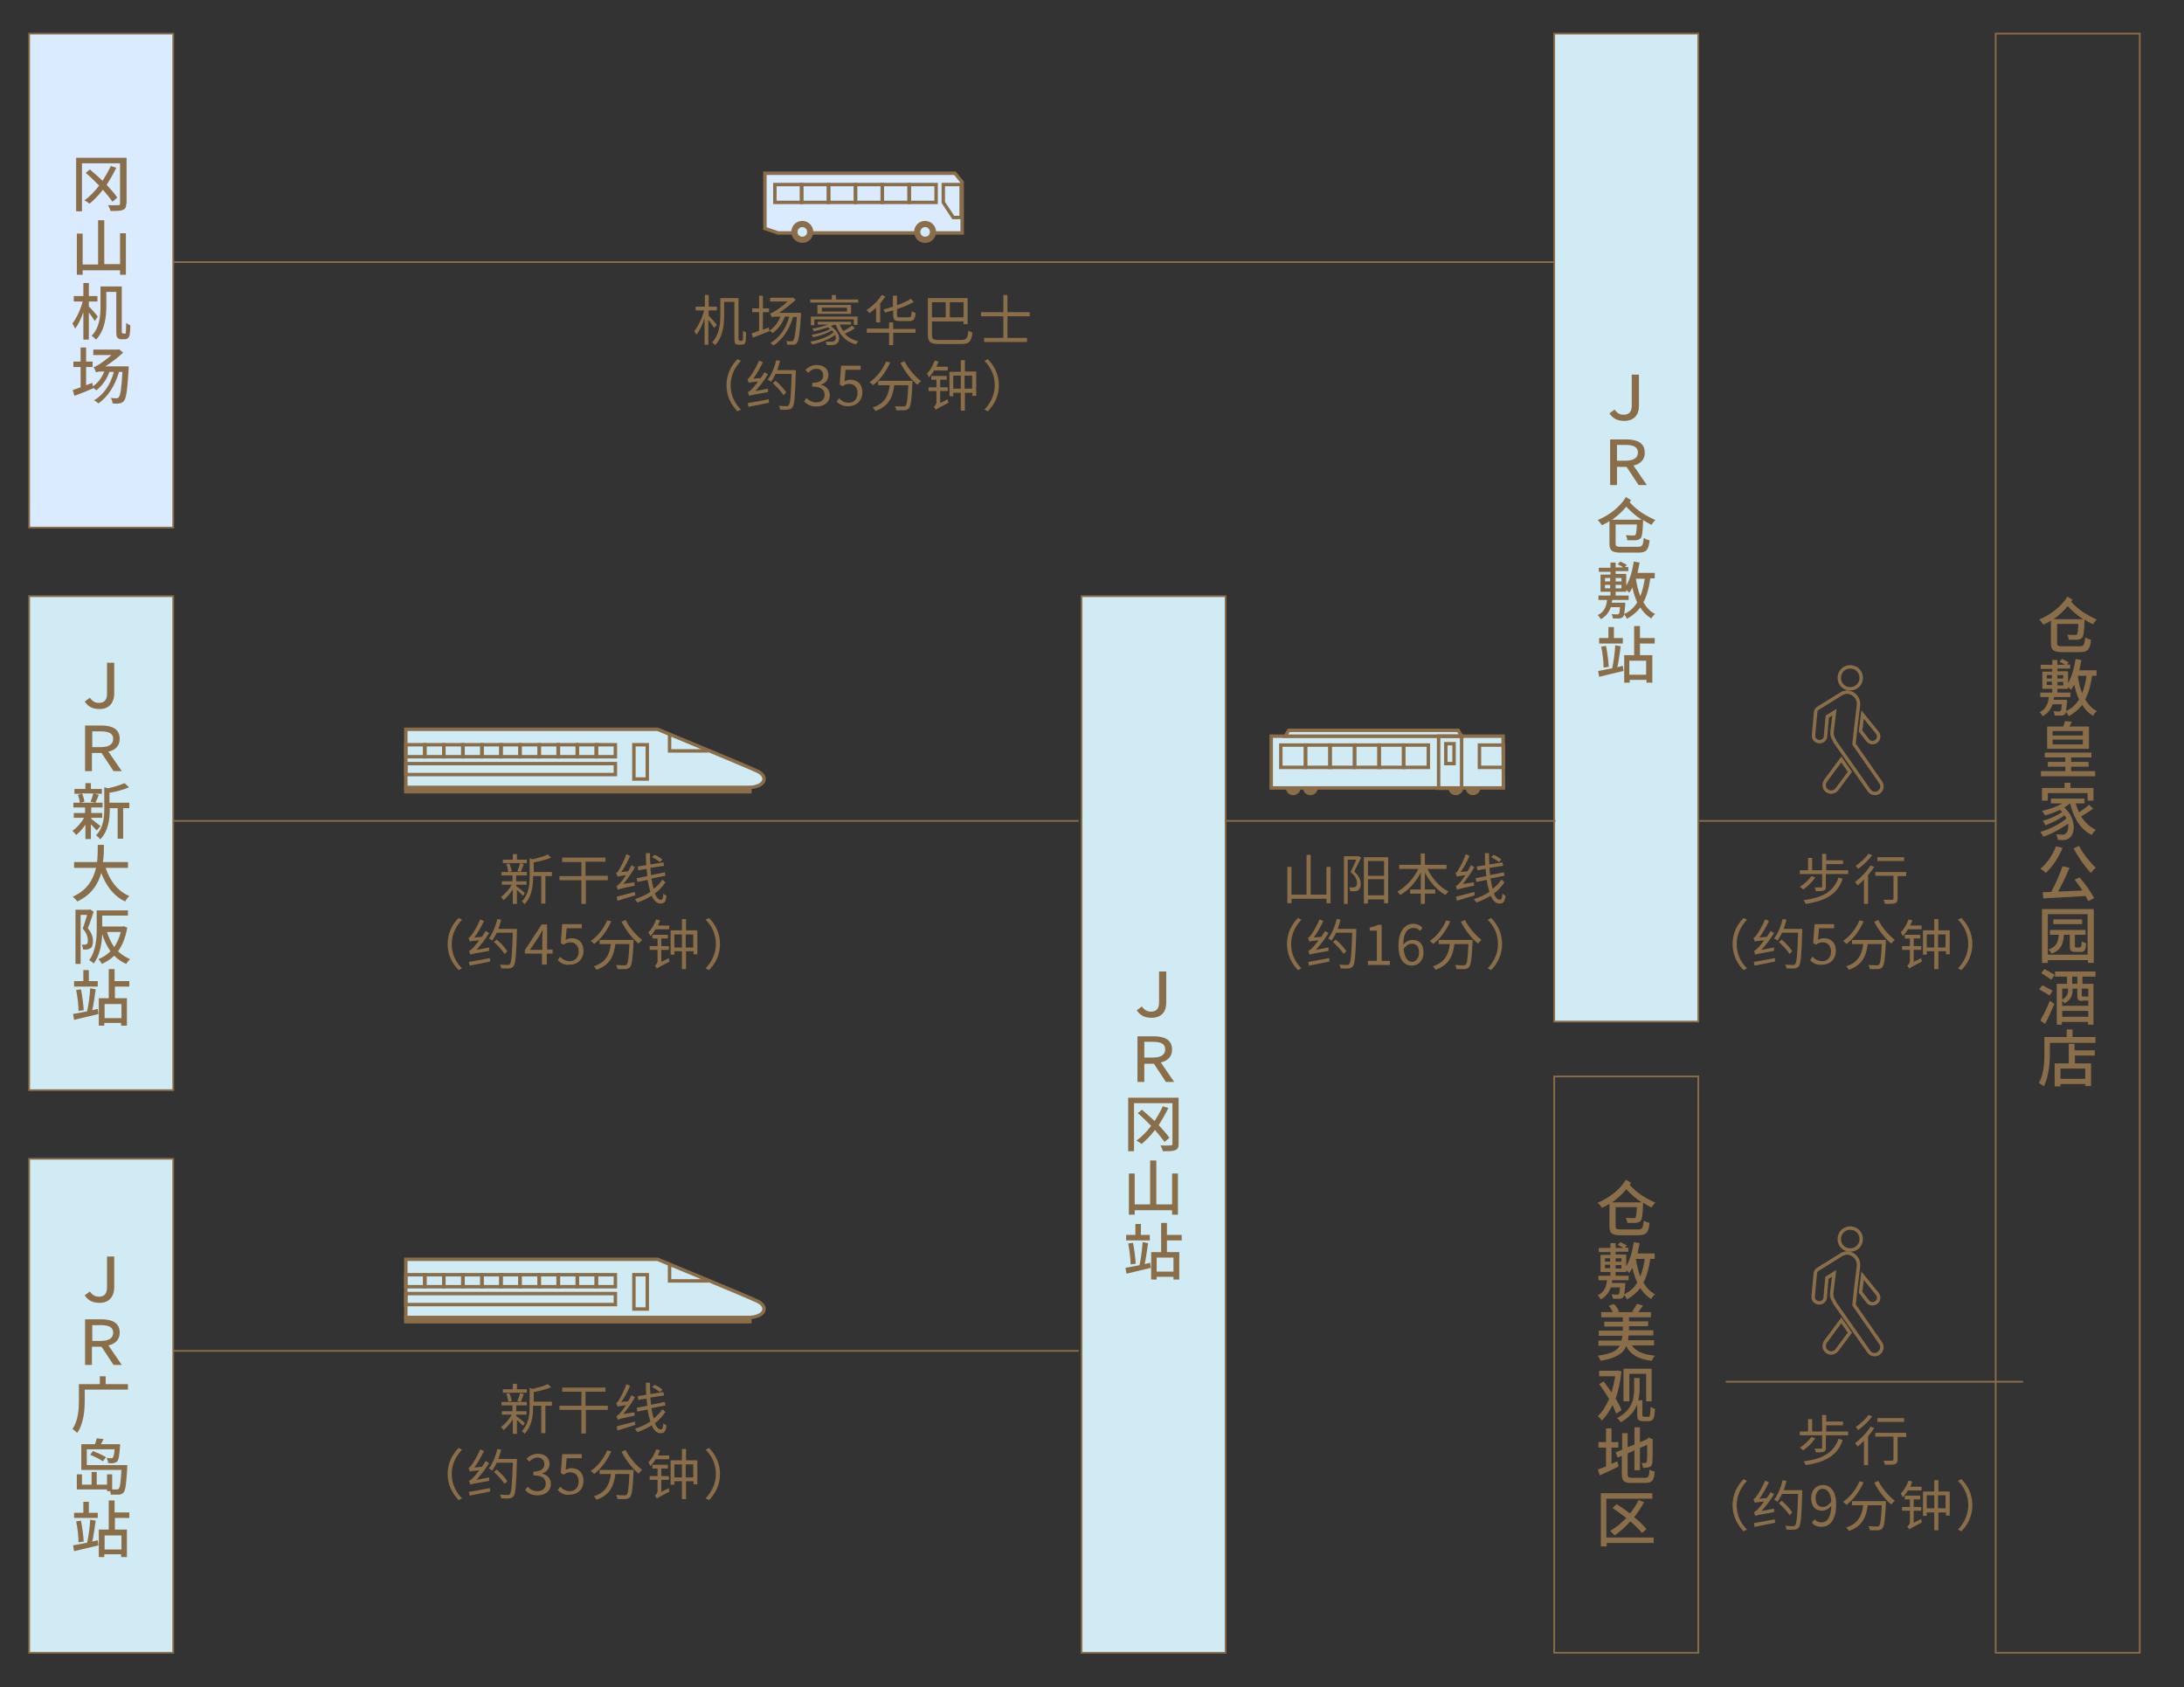 <?xml version="1.0" encoding="utf-8"?>
<!-- Generator: Adobe Illustrator 24.3.0, SVG Export Plug-In . SVG Version: 6.00 Build 0)  -->
<svg version="1.1" id="レイヤー_3" xmlns="http://www.w3.org/2000/svg" xmlns:xlink="http://www.w3.org/1999/xlink" x="0px"
	 y="0px" viewBox="0 0 636.7 491.8" style="enable-background:new 0 0 636.7 491.8;" xml:space="preserve">
<rect x="0" y="0" width="636.7" height="491.8" fill="#333333" stroke="none"/>
<style type="text/css">
	.st0{fill:#D0EBF3;stroke:#8A6E49;stroke-width:0.5;stroke-miterlimit:10;}
	.st1{fill:#DBEBFF;stroke:#8A6E49;stroke-width:0.5;stroke-miterlimit:10;}
	.st2{fill:#8A6E49;}
	.st3{fill:none;stroke:#8A6E49;stroke-width:0.5;stroke-miterlimit:10;}
	.st4{fill:#D0EBF3;stroke:#8A6E49;stroke-miterlimit:10;}
	.st5{fill:none;stroke:#8A6E49;stroke-miterlimit:10;}
	.st6{fill:#8A6E49;stroke:#8A6E49;stroke-miterlimit:10;}
	.st7{fill:#DBEBFF;stroke:#8A6E49;stroke-miterlimit:10;}
	.st8{fill:#FFFFFF;}
	.st9{fill:#D0EBFF;}
</style>
<rect x="453.1" y="9.8" class="st0" width="42" height="288"/>
<rect x="8.5" y="9.8" class="st1" width="42" height="144"/>
<g>
	<path class="st2" d="M36.8,59.4c0,1.1-0.3,1.5-1,1.8c-0.7,0.3-1.8,0.3-3.6,0.3c-0.1-0.5-0.4-1.2-0.7-1.7c1.2,0.1,2.6,0,3,0
		c0.4,0,0.5-0.1,0.5-0.5V47.6H23.9v14h-1.7V46h14.7V59.4z M32.8,58.8c-0.7-1-1.7-2.2-2.8-3.5c-1.2,1.6-2.6,3-3.9,4.1
		c-0.3-0.3-1.1-0.8-1.5-1c1.6-1.1,3-2.6,4.3-4.3c-1.3-1.3-2.6-2.6-3.9-3.7l1.2-1c1.2,1,2.5,2.2,3.7,3.3c0.9-1.4,1.7-2.8,2.4-4.3
		l1.6,0.5c-0.8,1.7-1.8,3.4-2.8,5c1.3,1.4,2.4,2.6,3.1,3.7L32.8,58.8z"/>
	<path class="st2" d="M36.7,68.1v12H35v-1.3H24.1v1.3h-1.7v-12h1.7v9h4.5V64.2h1.8v12.8H35v-9H36.7z"/>
	<path class="st2" d="M27.6,93.6c-0.3-0.6-1-1.6-1.7-2.5V99h-1.6v-8c-0.7,1.9-1.5,3.7-2.4,4.8c-0.2-0.5-0.6-1.2-0.8-1.5
		c1.2-1.5,2.4-4.1,3-6.4h-2.6v-1.6h2.8v-3.8h1.6v3.8h2.5v1.6h-2.5v1.4c0.6,0.6,2.3,2.5,2.6,3L27.6,93.6z M36.3,97.3
		c0.1,0,0.2,0,0.3-0.1c0.1-0.1,0.1-0.3,0.1-0.7c0-0.4,0.1-1.3,0.1-2.4c0.3,0.3,0.8,0.6,1.2,0.7c0,1-0.1,2.3-0.2,2.8
		c-0.1,0.5-0.3,0.8-0.5,1c-0.3,0.2-0.6,0.3-1,0.3h-0.9c-0.4,0-0.8-0.1-1.1-0.4c-0.3-0.3-0.4-0.6-0.4-2.2V85.1H31v4.1
		c0,3-0.4,7.1-3,9.8c-0.3-0.3-0.9-0.9-1.3-1.1c2.4-2.4,2.6-6,2.6-8.7v-5.7h6.2v12.7c0,0.5,0,0.8,0.1,0.9c0.1,0.1,0.2,0.1,0.3,0.1
		H36.3z"/>
	<path class="st2" d="M37.5,106.9c0,0,0,0.5,0,0.8c-0.4,6.2-0.7,8.5-1.4,9.2c-0.4,0.5-0.8,0.6-1.3,0.7c-0.5,0.1-1.2,0.1-2,0
		c0-0.5-0.2-1.1-0.5-1.6c0.7,0.1,1.3,0.1,1.7,0.1c0.3,0,0.4,0,0.6-0.3c0.5-0.5,0.8-2.4,1.1-7.4h-1c-1.2,4.1-3.2,7.2-6,9.2
		c-0.3-0.3-0.9-0.7-1.3-0.9c2.9-1.7,4.8-4.6,5.8-8.3h-1.3c-0.8,2.3-2.2,4.1-3.8,5.4c-0.2-0.2-0.6-0.5-1-0.8l0.1,0.2
		c-1.9,0.8-3.9,1.6-5.5,2.2l-0.5-1.7c0.6-0.2,1.4-0.5,2.3-0.8v-5.9h-2.1v-1.6h2.1v-4.1h1.6v4.1h1.9v1.6h-1.9v5.3
		c0.6-0.2,1.2-0.5,1.8-0.7l0.2,1c1.5-1,2.6-2.5,3.3-4.3h-0.8c-0.8,0-1.4,0.1-1.6,0.3c-0.1-0.4-0.5-1.2-0.7-1.6
		c0.5-0.1,1.2-0.5,1.8-0.9c0.5-0.3,2-1.4,3.4-2.6h-5.3v-1.6h7.1l0.4-0.1l1.2,1c-1.7,1.6-3.5,2.9-5.2,4H37.5z"/>
</g>
<g>
	<rect x="315.3" y="173.8" class="st0" width="42" height="308"/>
	<g>
		<path class="st2" d="M335.7,296.7c-2.1,0-3.4-0.8-4.3-2.2l1.5-1.1c0.7,1,1.5,1.5,2.6,1.5c1.5,0,2.4-0.7,2.4-2.7v-9h2.1v9.2
			C340,294.8,338.7,296.7,335.7,296.7z"/>
		<path class="st2" d="M339.9,315.4l-3.5-5.3h-2.8v5.3h-2v-13.3h4.7c3.2,0,5.4,1,5.4,3.9c0,2-1.3,3.3-3.3,3.7l3.9,5.7H339.9z
			 M333.6,308.3h2.5c2.3,0,3.6-0.8,3.6-2.4c0-1.6-1.3-2.2-3.6-2.2h-2.5V308.3z"/>
		<path class="st2" d="M343.6,333.5c0,1.1-0.3,1.5-1,1.8c-0.7,0.3-1.8,0.3-3.6,0.3c-0.1-0.5-0.4-1.2-0.7-1.7c1.2,0.1,2.6,0,3,0
			c0.4,0,0.5-0.1,0.5-0.5v-11.8h-11.2v14h-1.7v-15.6h14.7V333.5z M339.5,332.9c-0.7-1-1.7-2.2-2.8-3.5c-1.2,1.6-2.6,3-3.9,4.1
			c-0.3-0.3-1.1-0.8-1.5-1c1.6-1.1,3-2.6,4.3-4.3c-1.3-1.3-2.6-2.6-3.9-3.7l1.2-1c1.2,1,2.5,2.2,3.7,3.3c0.9-1.4,1.7-2.8,2.4-4.3
			l1.6,0.5c-0.8,1.7-1.8,3.4-2.8,5c1.3,1.4,2.4,2.6,3.1,3.7L339.5,332.9z"/>
		<path class="st2" d="M343.4,342.1v12h-1.7v-1.3h-10.9v1.3h-1.7v-12h1.7v9h4.5v-12.8h1.8v12.8h4.6v-9H343.4z"/>
		<path class="st2" d="M335.3,368.1l0.2,1.5c-2.5,0.6-5.1,1.2-7.1,1.7l-0.3-1.7c1.1-0.2,2.6-0.5,4.2-0.8l-0.1,0
			c0.4-1.7,0.8-4.7,0.9-6.7l1.6,0.3c-0.3,2-0.6,4.4-1,6.1L335.3,368.1z M335.2,361.6h-6.9v-1.6h2.7v-3.2h1.6v3.2h2.6V361.6z
			 M329.6,368.6c0-1.6-0.3-4.2-0.7-6.1l1.4-0.2c0.4,1.9,0.7,4.4,0.8,6.1L329.6,368.6z M340.2,361.7v3.3h3.6v8h-1.7v-0.8h-4.9v0.8
			h-1.6v-8h2.9v-8.5h1.7v3.5h4.3v1.6H340.2z M342.1,366.6h-4.9v4.1h4.9V366.6z"/>
	</g>
</g>
<g>
	<g>
		<path class="st2" d="M475.5,344.8c-0.1,0.2-0.3,0.4-0.4,0.6c2.1,2.4,4.6,3.9,7.5,5.2c-0.4,0.3-0.9,1-1.1,1.4
			c-0.9-0.4-1.7-0.9-2.5-1.4c0,0.2,0,0.4,0,0.5c-0.1,3.1-0.3,4.4-0.7,4.8c-0.4,0.4-0.8,0.5-1.4,0.6c-0.5,0-1.5,0-2.5,0
			c0-0.4-0.2-1-0.4-1.5c0.9,0.1,1.8,0.1,2.2,0.1c0.3,0,0.5,0,0.6-0.2c0.2-0.3,0.3-1.1,0.4-3h-6.2v5.5c0,0.9,0.3,1,1.7,1h4.8
			c1.3,0,1.5-0.4,1.7-2.6c0.4,0.3,1.2,0.6,1.7,0.7c-0.3,2.8-0.9,3.6-3.3,3.6h-5c-2.6,0-3.4-0.5-3.4-2.7v-6.5
			c-0.7,0.5-1.5,0.9-2.2,1.2c-0.3-0.5-0.8-1.1-1.2-1.5c3.3-1.4,6.5-3.8,8.2-6.7L475.5,344.8z M478.6,350.5c-1.6-1-3.1-2.3-4.5-3.8
			c-1.2,1.5-2.6,2.7-4.1,3.8H478.6z"/>
		<path class="st2" d="M481.1,367c-0.4,2.8-1,5-2,6.9c0.9,1.5,2,2.7,3.4,3.4c-0.4,0.3-0.9,0.9-1.1,1.4c-1.3-0.8-2.4-1.9-3.2-3.2
			c-1,1.3-2.3,2.4-3.9,3.3c-0.1-0.3-0.5-0.9-0.8-1.3c-0.1,0.3-0.2,0.6-0.3,0.7c-0.3,0.3-0.6,0.4-1.1,0.4c-0.4,0-1.1,0-1.9,0
			c0-0.4-0.2-1-0.4-1.3c0.7,0.1,1.3,0.1,1.6,0.1c0.3,0,0.4,0,0.5-0.1c0.2-0.2,0.3-0.8,0.4-2h-2.7c-0.5,1.4-1.3,2.6-2.9,3.5
			c-0.2-0.4-0.6-0.9-0.9-1.2c1.9-0.9,2.5-2.5,2.7-4.4h-2.5v-1.3h3.5v-1.1h-2.9v-5h2.9V365h-3.4v-1.2h3.4v-1.4h1.5v1.4h2.2
			c-0.4-0.3-1.1-0.7-1.6-0.9l0.8-0.8c0.6,0.3,1.4,0.7,1.9,1l-0.6,0.6h1v1.2H471v0.8h3.1v3.4c1.1-1.8,1.8-4.4,2.2-7l1.7,0.3
			c-0.2,1-0.4,2.1-0.6,3h5v1.6H481.1z M467.9,367.8h1.5v-1h-1.5V367.8z M467.9,369.7h1.5v-1h-1.5V369.7z M473.8,374c0,0,0,0.4,0,0.6
			c-0.1,1.2-0.2,2.1-0.3,2.7c1.7-0.8,2.9-1.9,3.8-3.4c-0.6-1.3-1.1-2.8-1.4-4.3c-0.3,0.5-0.6,1-0.9,1.5c-0.2-0.2-0.5-0.5-0.9-0.8
			v0.5H471v1.1h3.8v1.3H470c0,0.3-0.1,0.6-0.1,0.8H473.8z M471,366.8v1h1.7v-1H471z M471,368.8v1h1.7v-1H471z M476.9,367L476.9,367
			c0.3,1.9,0.7,3.6,1.3,5.1c0.6-1.5,1-3.2,1.3-5.1H476.9z"/>
		<path class="st2" d="M475.8,392.3c1.2,1.7,3.4,2.6,6.7,2.9c-0.4,0.4-0.8,1.1-1,1.5c-3.8-0.5-6.1-1.7-7.4-4.3
			c-0.9,2.2-2.9,3.5-7.5,4.3c-0.1-0.4-0.5-1.1-0.8-1.5c3.8-0.5,5.6-1.4,6.4-2.9H466v-1.5h6.7c0.1-0.5,0.2-0.9,0.3-1.4h-6.9v-1.5h7
			v-1.2h-5.4v-1.4h5.4V384h-6.3v-1.5h3.4c-0.3-0.6-0.7-1.3-1.2-1.8l1.5-0.6c0.6,0.6,1.2,1.5,1.5,2.2l-0.5,0.2h4.9l-0.6-0.2
			c0.5-0.6,1.1-1.6,1.4-2.2l1.8,0.5c-0.5,0.7-1,1.4-1.4,1.9h3.7v1.5h-6.4v1.2h5.6v1.4h-5.6v1.2h7.1v1.5h-7.2c-0.1,0.5-0.1,1-0.2,1.4
			h7.6v1.5H475.8z"/>
		<path class="st2" d="M471.2,412.1c-0.3-0.7-0.7-1.6-1.1-2.5c-0.9,1.8-1.9,3.3-3.1,4.5c-0.3-0.4-0.8-1-1.2-1.3
			c1.3-1.1,2.4-2.9,3.3-5c-0.9-1.5-1.9-3-2.9-4.3l1.3-0.8c0.8,1,1.5,2.1,2.3,3.2c0.5-1.5,0.8-3.1,1.1-4.7h-4.7v-1.6h5.1l0.3-0.1
			l1.1,0.3c-0.3,3-0.9,5.6-1.7,7.9c0.7,1.2,1.4,2.4,1.7,3.4L471.2,412.1z M480.5,413.1c0.5,0,0.6-0.5,0.7-3c0.4,0.3,0.9,0.5,1.3,0.6
			c-0.2,2.8-0.4,3.6-2,3.6h-1.4c-1.3,0-1.8-0.4-1.8-1.7v-3.2c-0.8,1.9-2.2,3.8-4.8,5.2c-0.2-0.3-0.7-1-1.1-1.2c4.5-2.3,5-5.8,5-8.5
			v-3.2h1.6v3.2c0,1-0.1,2.2-0.4,3.3h1.2v4.2c0,0.5,0.1,0.6,0.6,0.6H480.5z M474.9,408.5h-1.6V399h8.2v9.5h-1.6v-8h-4.9V408.5z"/>
		<path class="st2" d="M469.6,426.8c0.6-0.3,1.3-0.5,1.9-0.8l0.4,1.5c-1.9,0.9-3.9,1.9-5.5,2.6l-0.6-1.7c0.6-0.2,1.5-0.6,2.4-0.9
			V422h-2.2v-1.6h2.2v-4h1.6v4h2v1.6h-2V426.8z M479.6,430.8c1,0,1.2-0.5,1.3-2.4c0.4,0.3,1,0.5,1.5,0.6c-0.2,2.5-0.7,3.3-2.7,3.3
			h-4.1c-2.2,0-2.8-0.6-2.8-2.7v-5.2l-1.2,0.5l-0.6-1.5l1.9-0.8v-4.8h1.6v4.1l2-0.8v-5h1.6v4.3l2-0.8l0.3-0.3l0.3-0.2l1.2,0.5
			l-0.1,0.3c0,3.4,0,5.8-0.1,6.5c-0.1,0.8-0.4,1.2-1,1.3c-0.5,0.2-1.2,0.2-1.7,0.2c-0.1-0.4-0.2-1.1-0.4-1.4c0.4,0,0.9,0,1,0
			c0.2,0,0.4-0.1,0.5-0.5c0.1-0.3,0.1-2,0.1-4.8l-2.1,0.9v6.5h-1.6v-5.8l-2,0.9v5.9c0,1,0.2,1.2,1.3,1.2H479.6z"/>
		<path class="st2" d="M482.2,449.8h-13.8v1h-1.7v-15.5h15v1.6h-13.4v11.3h13.8V449.8z M478.7,446.9c-0.8-1-2-2.2-3.4-3.4
			c-1.4,1.6-3,3-4.6,4.1c-0.3-0.3-0.9-1-1.3-1.3c1.7-1,3.3-2.3,4.7-3.8c-1.3-1-2.7-2-4-2.9l1.2-1.1c1.3,0.8,2.6,1.7,3.9,2.7
			c1-1.2,1.8-2.5,2.5-3.9l1.6,0.6c-0.8,1.5-1.8,3-2.9,4.4c1.5,1.2,2.8,2.4,3.6,3.5L478.7,446.9z"/>
	</g>
	<rect x="453.1" y="313.8" class="st3" width="42" height="168"/>
</g>
<g>
	<rect x="8.5" y="337.8" class="st0" width="42" height="144"/>
	<g>
		<path class="st2" d="M29,379.8c-2.1,0-3.4-0.8-4.3-2.2l1.5-1.1c0.7,1,1.5,1.5,2.6,1.5c1.5,0,2.4-0.7,2.4-2.7v-9h2.1v9.2
			C33.2,377.9,31.9,379.8,29,379.8z"/>
		<path class="st2" d="M33.1,397.9l-3.5-5.3h-2.8v5.3h-2v-13.3h4.7c3.2,0,5.4,1,5.4,3.9c0,2-1.3,3.3-3.3,3.7l3.9,5.7H33.1z
			 M26.9,390.9h2.5c2.3,0,3.6-0.8,3.6-2.4c0-1.6-1.3-2.2-3.6-2.2h-2.5V390.9z"/>
		<path class="st2" d="M37.4,405.1H24.7v3.2c0,2.8-0.3,6.8-2.2,9.4c-0.3-0.3-1-0.9-1.4-1.1c1.7-2.4,1.9-5.8,1.9-8.3v-4.8h6.1v-2.3
			h1.7v2.3h6.5V405.1z"/>
		<path class="st2" d="M37.1,427.1c0,0,0,0.5,0,0.7c-0.3,4.9-0.5,6.7-1.1,7.3c-0.4,0.4-0.8,0.6-1.4,0.6c-0.5,0-1.4,0-2.3,0
			c0-0.3-0.1-0.6-0.2-1h-0.9v-0.5h-8.8v-4.4h1.5v3h2.8v-3.7h1.5v3.7h3v-3h1.5v4.4c0.5,0,1,0,1.2,0c0.3,0,0.5,0,0.7-0.2
			c0.4-0.4,0.6-1.9,0.8-5.5H23.7V421h4c0.2-0.6,0.4-1.2,0.5-1.7l2,0.2c-0.2,0.5-0.5,1-0.8,1.5h5.6c0,0,0,0.4,0,0.6
			c-0.2,2.7-0.4,3.9-0.8,4.4c-0.3,0.3-0.6,0.4-1,0.5c-0.4,0.1-1,0.1-1.7,0c0-0.5-0.2-1.1-0.4-1.5c0.6,0.1,1.1,0.1,1.3,0.1
			c0.2,0,0.4,0,0.5-0.2c0.2-0.2,0.4-0.9,0.5-2.4h-8.1v4.6H37.1z M30,426c-0.8-0.6-2.5-1.4-3.7-1.9l0.8-1.1c1.2,0.5,2.9,1.2,3.8,1.8
			L30,426z"/>
		<path class="st2" d="M28.5,449l0.2,1.5c-2.5,0.6-5.1,1.2-7.1,1.7l-0.3-1.7c1.1-0.2,2.6-0.5,4.2-0.8l-0.1,0
			c0.4-1.7,0.8-4.7,0.9-6.7l1.6,0.3c-0.3,2-0.6,4.4-1,6.1L28.5,449z M28.5,442.5h-6.9V441h2.7v-3.2h1.6v3.2h2.6V442.5z M22.9,449.6
			c0-1.6-0.3-4.2-0.7-6.1l1.4-0.2c0.4,1.9,0.7,4.4,0.8,6.1L22.9,449.6z M33.5,442.6v3.3H37v8h-1.7v-0.8h-4.9v0.8h-1.6v-8h2.9v-8.5
			h1.7v3.5h4.3v1.6H33.5z M35.4,447.6h-4.9v4.1h4.9V447.6z"/>
	</g>
</g>
<g>
	<rect x="8.5" y="173.8" class="st0" width="42" height="144"/>
	<g>
		<path class="st2" d="M29,206.7c-2.1,0-3.4-0.8-4.3-2.2l1.5-1.1c0.7,1,1.5,1.5,2.6,1.5c1.5,0,2.4-0.7,2.4-2.7v-9h2.1v9.2
			C33.2,204.8,31.9,206.7,29,206.7z"/>
		<path class="st2" d="M33.1,224.8l-3.5-5.3h-2.8v5.3h-2v-13.3h4.7c3.2,0,5.4,1,5.4,3.9c0,2-1.3,3.3-3.3,3.7l3.9,5.7H33.1z
			 M26.9,217.8h2.5c2.3,0,3.6-0.8,3.6-2.4c0-1.6-1.3-2.2-3.6-2.2h-2.5V217.8z"/>
		<path class="st2" d="M28.2,242.1c-0.4-0.4-1.1-1.2-1.7-1.8v4.3h-1.6v-4.2c-0.8,1.2-1.8,2.3-2.7,3c-0.3-0.4-0.7-0.9-1.1-1.2
			c1.2-0.8,2.6-2.3,3.4-3.8h-3V237h3.3v-1.6h-3.4v-1.4h1.9c-0.1-0.6-0.3-1.6-0.6-2.3l1.2-0.3h-2.2v-1.4h3.2v-1.7h1.6v1.7h3.2v1.4
			h-2.2l1.3,0.3c-0.3,0.8-0.7,1.7-1,2.3h2.1v1.4h-3.3v1.6h3.2v1.4h-3.2v0.3c0.6,0.5,2.3,1.8,2.7,2.1L28.2,242.1z M23.9,231.3
			c0.4,0.8,0.6,1.7,0.7,2.4l-1,0.3h4l-1.2-0.3c0.3-0.7,0.6-1.6,0.8-2.4H23.9z M37.8,235.6h-1.9v8.9h-1.6v-8.9h-2.3v0.2
			c0,2.7-0.3,6.4-2.8,8.9c-0.2-0.4-0.8-0.9-1.2-1.2c2.2-2.2,2.4-5.3,2.4-7.8v-6.2l1.1,0.3c1.8-0.4,3.7-1,4.8-1.5l1.3,1.2
			c-1.5,0.7-3.7,1.3-5.7,1.6v2.9h5.8V235.6z"/>
		<path class="st2" d="M30.8,253c1.2,3.7,3.5,6.8,6.9,8.2c-0.4,0.4-1,1.1-1.2,1.6c-3.4-1.6-5.5-4.5-7-8.3c-0.9,3.3-2.9,6.4-7,8.3
			c-0.3-0.5-0.8-1-1.3-1.4c4.3-1.9,6-5.1,6.8-8.4h-6.4v-1.7h6.7c0.2-1.8,0.2-3.5,0.2-5h1.8c0,1.5,0,3.2-0.3,5h7.3v1.7H30.8z"/>
		<path class="st2" d="M27.3,265.8c-0.5,1.5-1.1,3.4-1.7,4.8c1.2,1.4,1.5,2.7,1.5,3.7c0,1-0.2,1.8-0.7,2.1c-0.3,0.2-0.6,0.3-1,0.4
			c-0.3,0-0.8,0-1.2,0c0-0.4-0.1-1-0.4-1.4c0.4,0,0.7,0,0.9,0c0.2,0,0.4-0.1,0.6-0.2c0.3-0.2,0.3-0.6,0.3-1.1c0-0.9-0.3-2.1-1.5-3.4
			c0.5-1.2,0.9-2.8,1.3-4h-1.9V281H22v-15.8h4l0.3-0.1L27.3,265.8z M37.1,270.4c-0.5,2.9-1.4,5.2-2.7,6.9c1,1,2.2,1.7,3.5,2.3
			c-0.3,0.3-0.9,1-1.1,1.4c-1.4-0.6-2.5-1.4-3.5-2.4c-1,1-2.3,1.8-3.6,2.4c-0.2-0.4-0.6-1-1-1.4c1.3-0.5,2.5-1.3,3.5-2.3
			c-1-1.4-1.8-3.1-2.4-5c-0.1,2.8-0.7,6.3-2.5,8.6c-0.2-0.3-0.9-0.8-1.3-1c2-2.7,2.2-6.5,2.2-9.3v-5.2h9.1v1.5h-7.5v3.2h5.9l0.3-0.1
			L37.1,270.4z M31.2,271.7c0.5,1.6,1.2,3.1,2.1,4.4c0.8-1.2,1.5-2.7,1.9-4.4H31.2z"/>
		<path class="st2" d="M28.5,294.1l0.2,1.5c-2.5,0.6-5.1,1.2-7.1,1.7l-0.3-1.7c1.1-0.2,2.6-0.5,4.2-0.8l-0.1,0
			c0.4-1.7,0.8-4.7,0.9-6.7l1.6,0.3c-0.3,2-0.6,4.4-1,6.1L28.5,294.1z M28.5,287.6h-6.9v-1.6h2.7v-3.2h1.6v3.2h2.6V287.6z
			 M22.9,294.7c0-1.6-0.3-4.2-0.7-6.1l1.4-0.2c0.4,1.9,0.7,4.4,0.8,6.1L22.9,294.7z M33.5,287.7v3.3H37v8h-1.7v-0.8h-4.9v0.8h-1.6
			v-8h2.9v-8.5h1.7v3.5h4.3v1.6H33.5z M35.4,292.7h-4.9v4.1h4.9V292.7z"/>
	</g>
</g>
<g>
	<path class="st2" d="M473.5,122.7c-2.1,0-3.4-0.8-4.3-2.2l1.5-1.1c0.7,1,1.5,1.5,2.6,1.5c1.5,0,2.4-0.7,2.4-2.7v-9h2.1v9.2
		C477.8,120.8,476.5,122.7,473.5,122.7z"/>
	<path class="st2" d="M477.7,141.4l-3.5-5.3h-2.8v5.3h-2v-13.3h4.7c3.2,0,5.4,1,5.4,3.9c0,2-1.3,3.3-3.3,3.7l3.9,5.7H477.7z
		 M471.4,134.3h2.5c2.3,0,3.6-0.8,3.6-2.4c0-1.6-1.3-2.2-3.6-2.2h-2.5V134.3z"/>
	<path class="st2" d="M475.5,145.8c-0.1,0.2-0.3,0.4-0.4,0.6c2.1,2.4,4.6,3.9,7.5,5.2c-0.4,0.3-0.9,1-1.1,1.4
		c-0.9-0.4-1.7-0.9-2.5-1.4c0,0.2,0,0.4,0,0.5c-0.1,3.1-0.3,4.4-0.7,4.8c-0.4,0.4-0.8,0.5-1.4,0.6c-0.5,0-1.5,0-2.5,0
		c0-0.4-0.2-1-0.4-1.5c0.9,0.1,1.8,0.1,2.2,0.1c0.3,0,0.5,0,0.6-0.2c0.2-0.3,0.3-1.1,0.4-3h-6.2v5.5c0,0.9,0.3,1,1.7,1h4.8
		c1.3,0,1.5-0.4,1.7-2.6c0.4,0.3,1.2,0.6,1.7,0.7c-0.3,2.8-0.9,3.6-3.3,3.6h-5c-2.6,0-3.4-0.5-3.4-2.7v-6.5
		c-0.7,0.5-1.5,0.9-2.2,1.2c-0.3-0.5-0.8-1.1-1.2-1.5c3.3-1.4,6.5-3.8,8.2-6.7L475.5,145.8z M478.6,151.5c-1.6-1-3.1-2.3-4.5-3.8
		c-1.2,1.5-2.6,2.7-4.1,3.8H478.6z"/>
	<path class="st2" d="M481.1,168.7c-0.4,2.8-1,5-2,6.9c0.9,1.5,2,2.7,3.4,3.4c-0.4,0.3-0.9,0.9-1.1,1.3c-1.3-0.8-2.4-1.9-3.2-3.2
		c-1,1.3-2.3,2.4-3.9,3.3c-0.1-0.3-0.5-0.9-0.8-1.3c-0.1,0.3-0.2,0.6-0.3,0.7c-0.3,0.3-0.6,0.4-1.1,0.5c-0.4,0-1.1,0-1.9,0
		c0-0.4-0.2-1-0.4-1.3c0.7,0.1,1.3,0.1,1.6,0.1c0.3,0,0.4,0,0.5-0.1c0.2-0.2,0.3-0.8,0.4-2h-2.7c-0.5,1.4-1.3,2.6-2.9,3.5
		c-0.2-0.4-0.6-0.9-0.9-1.2c1.9-0.9,2.5-2.5,2.7-4.4h-2.5v-1.3h3.5v-1.1h-2.9v-5h2.9v-0.8h-3.4v-1.2h3.4V164h1.5v1.4h2.2
		c-0.4-0.3-1.1-0.7-1.6-0.9l0.8-0.8c0.6,0.3,1.4,0.7,1.9,1l-0.6,0.6h1v1.2H471v0.8h3.1v3.4c1.1-1.8,1.8-4.4,2.2-7l1.7,0.3
		c-0.2,1-0.4,2.1-0.6,3h5v1.6H481.1z M467.9,169.5h1.5v-1h-1.5V169.5z M467.9,171.5h1.5v-1h-1.5V171.5z M473.8,175.7
		c0,0,0,0.4,0,0.6c-0.1,1.2-0.2,2.1-0.3,2.7c1.7-0.8,2.9-1.9,3.8-3.4c-0.6-1.3-1.1-2.8-1.4-4.3c-0.3,0.5-0.6,1-0.9,1.5
		c-0.2-0.2-0.5-0.5-0.9-0.8v0.5H471v1.1h3.8v1.3H470c0,0.3-0.1,0.6-0.1,0.8H473.8z M471,168.5v1h1.7v-1H471z M471,170.5v1h1.7v-1
		H471z M476.9,168.7L476.9,168.7c0.3,1.9,0.7,3.6,1.3,5.1c0.6-1.5,1-3.2,1.3-5.1H476.9z"/>
	<path class="st2" d="M473.1,194.1l0.2,1.5c-2.5,0.6-5.2,1.2-7.1,1.7l-0.3-1.7c1.1-0.2,2.6-0.5,4.2-0.8l-0.1,0
		c0.4-1.7,0.8-4.7,0.9-6.7l1.6,0.3c-0.3,2-0.6,4.4-1,6.1L473.1,194.1z M473.1,187.6h-6.9v-1.6h2.7v-3.2h1.6v3.2h2.6V187.6z
		 M467.5,194.6c0-1.6-0.3-4.2-0.7-6.1l1.4-0.2c0.4,1.9,0.7,4.4,0.8,6.1L467.5,194.6z M478.1,187.7v3.3h3.6v8h-1.7v-0.8h-4.9v0.8
		h-1.6v-8h2.9v-8.5h1.7v3.5h4.3v1.6H478.1z M479.9,192.6h-4.9v4.1h4.9V192.6z"/>
</g>
<g>
	<g>
		<path class="st2" d="M604.2,174.8c-0.1,0.2-0.3,0.4-0.4,0.6c2.1,2.4,4.6,3.9,7.5,5.2c-0.4,0.3-0.9,1-1.1,1.4
			c-0.9-0.4-1.7-0.9-2.5-1.4c0,0.2,0,0.4,0,0.5c-0.1,3.1-0.3,4.4-0.7,4.8c-0.4,0.4-0.8,0.5-1.4,0.6c-0.5,0-1.5,0-2.5,0
			c0-0.4-0.2-1-0.4-1.5c0.9,0.1,1.8,0.1,2.2,0.1c0.3,0,0.5,0,0.6-0.2c0.2-0.3,0.3-1.1,0.4-3h-6.2v5.5c0,0.9,0.3,1,1.7,1h4.8
			c1.3,0,1.5-0.4,1.7-2.6c0.4,0.3,1.2,0.6,1.7,0.7c-0.3,2.8-0.9,3.6-3.3,3.6h-5c-2.6,0-3.4-0.5-3.4-2.7v-6.5
			c-0.7,0.5-1.5,0.9-2.2,1.2c-0.3-0.5-0.8-1.1-1.2-1.5c3.3-1.4,6.5-3.8,8.2-6.7L604.2,174.8z M607.3,180.5c-1.6-1-3.1-2.3-4.5-3.8
			c-1.2,1.5-2.6,2.7-4.1,3.8H607.3z"/>
		<path class="st2" d="M609.9,197c-0.4,2.8-1,5-2,6.9c0.9,1.5,2,2.7,3.4,3.4c-0.4,0.3-0.9,0.9-1.1,1.4c-1.3-0.8-2.4-1.9-3.2-3.2
			c-1,1.3-2.3,2.4-3.9,3.3c-0.1-0.3-0.5-0.9-0.8-1.3c-0.1,0.3-0.2,0.6-0.3,0.7c-0.3,0.3-0.6,0.4-1.1,0.4c-0.4,0-1.1,0-1.9,0
			c0-0.4-0.2-1-0.4-1.3c0.7,0.1,1.3,0.1,1.6,0.1c0.3,0,0.4,0,0.5-0.1c0.2-0.2,0.3-0.8,0.4-2h-2.7c-0.5,1.4-1.3,2.6-2.9,3.5
			c-0.2-0.4-0.6-0.9-0.9-1.2c1.9-0.9,2.5-2.5,2.7-4.4h-2.5v-1.3h3.5v-1.1h-2.9v-5h2.9V195h-3.4v-1.2h3.4v-1.4h1.5v1.4h2.2
			c-0.4-0.3-1.1-0.7-1.6-0.9l0.8-0.8c0.6,0.3,1.4,0.7,1.9,1l-0.6,0.6h1v1.2h-3.7v0.8h3.1v3.4c1.1-1.8,1.8-4.4,2.2-7l1.7,0.3
			c-0.2,1-0.4,2.1-0.6,3h5v1.6H609.9z M596.7,197.8h1.5v-1h-1.5V197.8z M596.7,199.7h1.5v-1h-1.5V199.7z M602.6,204c0,0,0,0.4,0,0.6
			c-0.1,1.2-0.2,2.1-0.3,2.7c1.7-0.8,2.9-1.9,3.8-3.4c-0.6-1.3-1.1-2.8-1.4-4.3c-0.3,0.5-0.6,1-0.9,1.5c-0.2-0.2-0.5-0.5-0.9-0.8
			v0.5h-3.1v1.1h3.8v1.3h-4.8c0,0.3-0.1,0.6-0.1,0.8H602.6z M599.8,196.8v1h1.7v-1H599.8z M599.8,198.8v1h1.7v-1H599.8z M605.7,197
			L605.7,197c0.3,1.9,0.7,3.6,1.3,5.1c0.6-1.5,1-3.2,1.3-5.1H605.7z"/>
		<path class="st2" d="M610.8,224.8v1.5h-15.8v-1.5h7.1v-1.3h-5.1v-1.4h5.1v-1.3h-6v-1.4h13.6v1.4h-5.9v1.3h5.1v1.4h-5.1v1.3H610.8z
			 M609,218.3h-12.2v-6.5h4.7c0.2-0.5,0.4-1.1,0.5-1.6l2,0.2c-0.2,0.5-0.5,1-0.7,1.4h5.7V218.3z M607.2,213.1h-8.8v1.3h8.8V213.1z
			 M607.2,215.6h-8.8v1.4h8.8V215.6z"/>
		<path class="st2" d="M610.2,235.7c-1,0.8-2.4,1.7-3.5,2.3c1.1,1.7,2.5,3.1,4.3,3.9c-0.4,0.3-0.9,1-1.2,1.5c-3.3-1.6-5.3-5-6.3-9.2
			h0c-0.5,0.4-1.1,0.8-1.7,1.2c3.4,3,3.3,7.5,1.6,8.8c-0.6,0.5-1.2,0.7-2,0.7c-0.4,0-1,0-1.5-0.1c0-0.5-0.2-1.1-0.5-1.6
			c0.6,0.1,1.2,0.1,1.7,0.1c0.5,0,0.8,0,1.2-0.4c0.5-0.4,0.8-1.5,0.6-2.8c-2,1.5-4.8,3-7.2,3.8c-0.2-0.4-0.6-1-0.9-1.4
			c2.6-0.7,5.8-2.3,7.6-3.9c-0.1-0.3-0.3-0.6-0.5-0.9c-1.5,1.1-3.8,2.2-5.6,2.9c-0.2-0.4-0.5-1-0.8-1.3c1.9-0.5,4.3-1.6,5.7-2.6
			c-0.2-0.2-0.4-0.4-0.7-0.6c-1.4,0.7-2.9,1.2-4.3,1.6c-0.2-0.3-0.6-1-0.9-1.3c2.1-0.5,4.3-1.2,5.9-2.2h-3.3v-1.4h9.8v1.4h-2.6
			c0.3,0.9,0.6,1.8,1,2.6c1-0.7,2.2-1.5,2.9-2.2L610.2,235.7z M597,233.4h-1.7v-3.7h6.6v-1.5h1.7v1.5h6.7v3.7h-1.7v-2.2H597V233.4z"
			/>
		<path class="st2" d="M601.3,247.2c-1.2,2.9-3.1,5.6-4.9,7.3c-0.3-0.4-1.1-1-1.6-1.2c1.9-1.5,3.6-4.1,4.6-6.6L601.3,247.2z
			 M606.3,255.8c1.6,1.9,3.4,4.4,4.2,6l-1.7,0.9c-0.2-0.4-0.5-0.9-0.8-1.5c-4.4,0.3-9.1,0.5-12.3,0.7l-0.2-1.8
			c0.7,0,1.6-0.1,2.5-0.1c1.2-2.2,2.5-5.2,3.3-7.5l2,0.5c-0.9,2.3-2.2,4.9-3.3,6.9c2.2-0.1,4.7-0.2,7.1-0.3
			c-0.7-1.1-1.6-2.2-2.3-3.2L606.3,255.8z M606.1,246.6c1.1,2.2,3.3,4.9,4.9,6.4c-0.5,0.3-1.1,1-1.4,1.5c-1.7-1.7-3.8-4.7-5.1-7.2
			L606.1,246.6z"/>
		<path class="st2" d="M610.4,265v15.7h-1.7v-0.8H597v0.8h-1.7V265H610.4z M608.6,278.3v-11.8H597v11.8H608.6z M606.4,276.1
			c0.4,0,0.4-0.2,0.5-1.7c0.3,0.2,0.9,0.5,1.3,0.6c-0.2,2-0.5,2.5-1.6,2.5H605c-1.3,0-1.6-0.4-1.6-1.8v-3.2h-1.7
			c-0.2,2.8-0.9,4.5-3.6,5.5c-0.2-0.4-0.6-0.9-0.9-1.2c2.2-0.8,2.8-2,3-4.3h-2.6v-1.4H608v1.4h-3.1v3.2c0,0.4,0.1,0.5,0.4,0.5H606.4
			z M607,269.4h-8.4v-1.4h8.4V269.4z"/>
		<path class="st2" d="M597.5,290.2c-0.7-0.5-2-1.2-3-1.8l0.9-1.2c0.9,0.5,2.3,1.2,3,1.6L597.5,290.2z M594.8,297.5
			c0.8-1.4,2-3.7,2.8-5.8l1.3,1c-0.8,1.9-1.8,4.1-2.7,5.8L594.8,297.5z M596,282.5c0.9,0.5,2.3,1.2,3,1.7l-1,1.4
			c-0.6-0.5-2-1.3-2.9-1.9L596,282.5z M607.1,284.7v2.1h3.2v11.9h-1.6v-0.8h-7.6v0.8h-1.5v-11.9h3v-2.1h-3.5v-1.5h11.8v1.5H607.1z
			 M607.1,291.8c-1.2,0-1.5-0.4-1.5-1.7v-1.9h-1.4v0.6c0,1.3-0.5,2.7-2.3,3.7c-0.1-0.2-0.4-0.5-0.7-0.7v1.4h7.6v-1.5h-0.1H607.1z
			 M601.2,288.2v3.2c1.4-0.8,1.7-1.8,1.7-2.7v-0.5H601.2z M608.8,296.4v-1.7h-7.6v1.7H608.8z M605.6,284.7h-1.5v2.1h1.5V284.7z
			 M608.8,288.2h-1.9v1.9c0,0.3,0,0.4,0.4,0.4h1.2c0.2,0,0.3,0,0.3,0V288.2z"/>
		<path class="st2" d="M610.9,302.4v1.6h-13.3v3c0,2.8-0.3,7-1.8,9.7c-0.3-0.3-1-0.8-1.4-1c1.5-2.6,1.6-6.2,1.6-8.8v-4.6h6.5v-2.2
			h1.7v2.2H610.9z M604.9,306.2h5.8v1.5h-5.8v2.3h4.7v6.6h-1.7V316h-7.2v0.7H599V310h4.1v-5.7h1.7V306.2z M607.9,311.5h-7.2v3h7.2
			V311.5z"/>
	</g>
	<rect x="581.8" y="9.8" class="st3" width="42" height="472"/>
</g>
<g>
	<path class="st2" d="M208.2,95.6c-0.3-0.5-1.1-1.6-1.7-2.4v7.3h-1.1v-7.7c-0.6,1.9-1.5,3.7-2.4,4.8c-0.1-0.3-0.4-0.8-0.6-1.1
		c1.1-1.3,2.3-3.8,2.9-6h-2.5v-1.1h2.7V86h1.1v3.4h2.4v1.1h-2.4V92c0.6,0.6,2.1,2.3,2.4,2.7L208.2,95.6z M216,99.4
		c0.1,0,0.3,0,0.4-0.1c0.1-0.1,0.1-0.2,0.2-0.6c0-0.4,0-1.2,0-2.3c0.2,0.2,0.6,0.4,0.9,0.5c0,0.9-0.1,2.1-0.1,2.5
		c-0.1,0.4-0.2,0.7-0.4,0.9c-0.2,0.1-0.5,0.2-0.9,0.2h-0.8c-0.3,0-0.7-0.1-0.9-0.3c-0.2-0.2-0.3-0.5-0.3-1.9V88h-3v4
		c0,2.6-0.3,6.2-2.6,8.6c-0.2-0.2-0.6-0.6-0.9-0.8c2.1-2.2,2.4-5.4,2.4-7.8v-5.1h5.3v11.4c0,0.5,0,0.8,0.1,0.9
		c0.1,0.1,0.2,0.1,0.3,0.1H216z"/>
	<path class="st2" d="M233.5,91.2c0,0,0,0.4,0,0.6c-0.3,5.6-0.7,7.6-1.2,8.2c-0.3,0.4-0.6,0.5-1.1,0.5c-0.4,0-1,0-1.7,0
		c0-0.3-0.1-0.8-0.3-1.1c0.7,0.1,1.2,0.1,1.5,0.1c0.3,0,0.4,0,0.5-0.2c0.4-0.4,0.8-2.3,1.1-6.9h-1.1c-1.1,3.7-3,6.5-5.7,8.3
		c-0.2-0.2-0.6-0.5-0.9-0.7c2.7-1.6,4.5-4.2,5.5-7.7h-1.3c-0.7,2-2,3.7-3.6,4.8c-0.1-0.2-0.6-0.5-0.8-0.7l0,0.1
		c-1.7,0.7-3.5,1.4-4.9,1.9l-0.4-1.2c0.6-0.2,1.3-0.4,2.2-0.8V91h-2v-1.1h2v-3.7h1.1v3.7h1.8V91h-1.8v5.1l1.7-0.6l0.2,0.9
		c1.4-0.9,2.6-2.4,3.2-4.1h-1.1c-0.7,0-1.3,0.1-1.4,0.2c-0.1-0.3-0.3-0.8-0.5-1.1c0.4-0.1,1-0.4,1.6-0.8c0.5-0.3,2.1-1.4,3.5-2.7
		h-5.1v-1.1h6.4l0.2-0.1l0.9,0.7c-1.7,1.5-3.4,2.8-4.9,3.8H233.5z"/>
	<path class="st2" d="M250.2,88.2h-14v-0.9h6.3V86h1.2v1.3h6.5V88.2z M249.2,95.7c-0.8,0.6-2,1.2-2.9,1.6c1,1.1,2.3,1.8,3.9,2.2
		c-0.2,0.2-0.5,0.6-0.7,0.9c-3-0.8-4.8-2.8-5.8-5.7H243c-0.2,0.1-0.5,0.3-0.8,0.4c2.7,1.7,3,4.2,1.7,5.1c-0.5,0.4-1,0.4-1.6,0.4
		c-0.4,0-0.8,0-1.3,0c0-0.3-0.2-0.7-0.3-1c0.5,0,1.1,0,1.5,0c0.4,0,0.7,0,1-0.2c0.5-0.3,0.6-1,0.3-1.8c-1.7,1.3-4.3,2.3-6.7,2.8
		c-0.1-0.2-0.4-0.6-0.6-0.8c2.5-0.4,5.3-1.4,6.8-2.7c-0.1-0.2-0.3-0.4-0.5-0.6c-1.4,0.9-3.5,1.6-5.4,2c-0.1-0.2-0.4-0.5-0.5-0.7
		c1.9-0.3,4.1-0.9,5.4-1.7c-0.2-0.2-0.5-0.3-0.7-0.5c-1.3,0.5-2.8,0.9-4,1.2c-0.1-0.2-0.3-0.6-0.5-0.8c1.5-0.2,3.3-0.7,4.7-1.2h-3.1
		v-0.8h9.7v0.8h-3.3c0.3,0.7,0.6,1.3,1,1.9c0.9-0.4,2-1.1,2.6-1.6L249.2,95.7z M248.9,94.7v-1.6h-11.5v1.7h-1v-2.5H250v2.4H248.9z
		 M248.1,88.9v2.6h-9.8v-2.6H248.1z M246.9,89.7h-7.3v1.1h7.3V89.7z"/>
	<path class="st2" d="M255.4,89.7c-0.6,0.6-1.3,1.1-1.9,1.6c-0.2-0.2-0.6-0.7-0.9-0.9c1.7-1.1,3.4-2.7,4.4-4.4l1.1,0.4
		c-0.4,0.7-1,1.4-1.5,2.1V94h-1.2V89.7z M266.9,97h-6.5v3.6h-1.2V97h-6.5v-1.2h6.5V94h1.2v1.9h6.5V97z M260.3,90.5
		c-0.8,0.2-1.6,0.4-2.3,0.6c-0.1-0.3-0.3-0.7-0.4-0.9c0.9-0.2,1.8-0.5,2.7-0.8v-3.2h1.2V89c1.6-0.6,3-1.2,4-1.9l0.9,0.9
		c-1.3,0.8-3.1,1.5-4.9,2.1v1.8c0,0.5,0.1,0.6,0.9,0.6h2.6c0.6,0,0.7-0.3,0.8-1.8c0.3,0.2,0.7,0.4,1.1,0.5c-0.1,1.8-0.5,2.4-1.8,2.4
		h-2.8c-1.5,0-1.9-0.4-1.9-1.7V90.5z"/>
	<path class="st2" d="M280.2,99.1c1.6,0,1.9-0.5,2.1-2.7c0.3,0.2,0.8,0.4,1.2,0.5c-0.3,2.5-0.8,3.4-3.3,3.4h-6.3
		c-2.6,0-3.4-0.5-3.4-2.7V86.9h11.6v7.6h-1.2v-0.8h-9.2v3.9c0,1.2,0.3,1.5,2.1,1.5H280.2z M271.7,88.1v4.4h4v-4.4H271.7z
		 M280.9,88.1h-4v4.4h4V88.1z"/>
	<path class="st2" d="M293.7,92.2v6.3h5.7v1.2h-12.5v-1.2h5.6v-6.3H286v-1.2h6.5v-5h1.2v5h6.5v1.2H293.7z"/>
	<path class="st2" d="M211.8,112.3c0-3.1,1.3-5.7,3.2-7.6l1,0.5c-1.8,1.9-3,4.3-3,7.1c0,2.8,1.1,5.2,3,7.1l-1,0.5
		C213.1,118,211.8,115.4,211.8,112.3z"/>
	<path class="st2" d="M223.9,113.3c0,0.3,0,0.8,0,1c-4.5,0.8-5.1,0.9-5.5,1.1c-0.1-0.2-0.2-0.8-0.4-1.1c0.4-0.1,0.7-0.4,1.3-1
		c0.3-0.3,1-1.1,1.7-2.1c-2.1,0.2-2.5,0.3-2.7,0.4c-0.1-0.2-0.3-0.8-0.4-1.1c0.3-0.1,0.6-0.4,1-1c0.4-0.5,1.6-2.5,2.4-4.4l1.1,0.5
		c-0.8,1.7-1.8,3.4-2.8,4.8l2.2-0.2c0.4-0.6,0.8-1.2,1.1-1.7l1,0.6c-1.1,1.8-2.4,3.5-3.7,4.9L223.9,113.3z M218,117.5
		c1.5-0.2,3.9-0.7,6.1-1.1l0.1,1c-2.1,0.4-4.3,0.9-6,1.2L218,117.5z M232,107.9c0,0,0,0.4,0,0.6c-0.2,7.2-0.4,9.6-1,10.3
		c-0.4,0.4-0.7,0.6-1.3,0.6c-0.5,0.1-1.4,0-2.3,0c0-0.3-0.1-0.8-0.4-1.1c1,0.1,1.9,0.1,2.3,0.1c0.3,0,0.5,0,0.6-0.2
		c0.5-0.5,0.7-2.9,0.9-9.2h-4.7c-0.4,0.9-0.9,1.7-1.3,2.3c-0.2-0.2-0.7-0.5-1-0.6c1.1-1.4,2-3.6,2.5-5.7l1.1,0.2
		c-0.2,0.9-0.5,1.8-0.8,2.7H232z M228.4,115.2c-0.6-1-1.9-2.4-3.1-3.5l0.8-0.7c1.2,1,2.5,2.4,3.1,3.4L228.4,115.2z"/>
	<path class="st2" d="M234.4,117l0.7-1c0.7,0.7,1.6,1.3,2.9,1.3c1.4,0,2.4-0.8,2.4-2.2c0-1.4-0.9-2.4-3.6-2.4v-1.1
		c2.4,0,3.2-1,3.2-2.2c0-1.1-0.8-1.9-2-1.9c-0.9,0-1.8,0.5-2.4,1.2l-0.8-0.9c0.9-0.8,1.9-1.4,3.3-1.4c2,0,3.4,1.1,3.4,2.9
		c0,1.4-0.8,2.4-2.1,2.8v0.1c1.4,0.3,2.5,1.4,2.5,3c0,2.1-1.7,3.3-3.8,3.3C236.3,118.6,235.2,117.8,234.4,117z"/>
	<path class="st2" d="M243.9,117.1l0.7-1c0.7,0.7,1.5,1.3,2.9,1.3c1.4,0,2.5-1.1,2.5-2.8c0-1.7-1-2.7-2.4-2.7c-0.8,0-1.3,0.2-2,0.7
		l-0.8-0.5l0.4-5.5h5.7v1.2h-4.4l-0.3,3.4c0.5-0.3,1-0.5,1.7-0.5c2,0,3.5,1.2,3.5,3.7s-1.9,4-3.8,4
		C245.8,118.6,244.7,117.8,243.9,117.1z"/>
	<path class="st2" d="M259.5,105.7c-1.2,2.7-3,5.1-5,6.6c-0.2-0.3-0.7-0.7-1-0.9c2-1.3,3.8-3.6,4.8-6L259.5,105.7z M266,111
		c0,0,0,0.4,0,0.6c-0.2,4.9-0.5,6.8-1,7.4c-0.3,0.4-0.7,0.5-1.2,0.6c-0.5,0-1.5,0-2.5,0c0-0.4-0.2-0.8-0.4-1.2c1,0.1,2,0.1,2.4,0.1
		c0.3,0,0.5,0,0.7-0.2c0.4-0.4,0.6-2,0.8-6h-4.1c-0.4,3.2-1.4,6.1-5.5,7.5c-0.2-0.3-0.5-0.8-0.8-1c3.8-1.2,4.6-3.8,5-6.5H256V111
		H266z M263.7,105.3c1,2.1,3.1,4.5,4.8,5.8c-0.3,0.3-0.8,0.7-1,1.1c-1.8-1.4-3.8-4-5-6.4L263.7,105.3z"/>
	<path class="st2" d="M272.4,107.9c-0.5,0.8-1,1.5-1.6,2.1c-0.1-0.3-0.4-0.9-0.6-1.1c1-0.9,1.8-2.4,2.3-3.8l1.1,0.3
		c-0.2,0.5-0.4,1-0.6,1.5h3.3v1.1H272.4z M276.3,116.4c0,0.3,0.1,0.8,0.2,1c-3,1.6-3.5,1.8-3.7,2.1c-0.1-0.3-0.4-0.7-0.6-0.9
		c0.3-0.2,0.8-0.7,0.8-1.4V114h-2.3v-1.1h2.3v-2.2h-1.5v-1.1h4.5v1.1h-1.9v2.2h2.2v1.1h-2.2v3.5L276.3,116.4z M284.6,108.4v7h-1.1
		v-0.9h-2.2v5.2h-1.2v-5.2h-2.2v1h-1.1v-7.1h3.3V105h1.2v3.3H284.6z M280.1,113.3v-3.8h-2.2v3.8H280.1z M283.4,113.3v-3.8h-2.2v3.8
		H283.4z"/>
	<path class="st2" d="M291.2,112.3c0,3.1-1.3,5.7-3.2,7.6l-1-0.5c1.8-1.9,3-4.3,3-7.1c0-2.8-1.1-5.2-3-7.1l1-0.5
		C289.9,106.7,291.2,109.2,291.2,112.3z"/>
</g>
<line class="st3" x1="50.5" y1="76.4" x2="453.1" y2="76.4"/>
<g>
	<path class="st2" d="M387.9,252.7v10.6h-1.2V262h-10.2v1.3h-1.2v-10.6h1.2v8.1h4.4v-11.6h1.2v11.6h4.6v-8.1H387.9z"/>
	<path class="st2" d="M396.8,250c-0.6,1.3-1.4,2.8-2,4.1c1.5,1.3,1.9,2.5,1.9,3.5c0,0.9-0.2,1.5-0.7,1.9c-0.3,0.2-0.6,0.3-1,0.3
		c-0.4,0-0.9,0-1.4,0c0-0.3-0.1-0.8-0.3-1.1c0.5,0,0.9,0,1.2,0c0.2,0,0.5-0.1,0.7-0.2c0.3-0.2,0.4-0.6,0.4-1.1c0-0.9-0.4-2-1.9-3.2
		c0.6-1.1,1.2-2.5,1.7-3.6h-2.5v12.9h-1.1v-13.9h4.1l0.2,0L396.8,250z M404.7,249.9v13.4h-1.2v-1.1h-4.7v1.2h-1.2v-13.5H404.7z
		 M398.8,251v4.3h4.7V251H398.8z M403.5,261v-4.7h-4.7v4.7H403.5z"/>
	<path class="st2" d="M416.2,253.4c1.3,2.7,3.6,5.3,6.1,6.5c-0.3,0.2-0.7,0.7-0.9,1c-2.4-1.3-4.6-3.8-6-6.5v4.9h3v1.2h-3v3h-1.2v-3
		h-3.1v-1.2h3.1v-4.9c-1.5,2.8-3.6,5.2-6,6.5c-0.2-0.3-0.6-0.7-0.8-1c2.4-1.3,4.8-3.9,6.1-6.6h-5.6v-1.2h6.3v-3.3h1.2v3.3h6.3v1.2
		H416.2z"/>
	<path class="st2" d="M429.7,257.2c0,0.3,0,0.8,0,1c-4,0.8-4.5,1-4.9,1.2c-0.1-0.2-0.2-0.8-0.4-1.1c0.3-0.1,0.7-0.4,1.2-1
		c0.3-0.3,0.9-1.1,1.6-2.2c-1.9,0.3-2.3,0.4-2.5,0.5c0-0.3-0.2-0.8-0.4-1.1c0.3-0.1,0.6-0.4,0.9-1c0.3-0.5,1.5-2.6,2.1-4.5l1.1,0.5
		c-0.7,1.6-1.6,3.4-2.6,4.7l2-0.2c0.4-0.6,0.7-1.2,1-1.8l1,0.6c-1,1.8-2.2,3.5-3.4,4.9L429.7,257.2z M429.9,261l-5.2,1.6l-0.2-1.2
		c1.3-0.3,3.3-0.9,5.3-1.4L429.9,261z M438.6,257.2c-0.8,1.2-1.9,2.4-3.1,3.3c0.5,1.2,1.1,1.8,1.8,1.8c0.4,0,0.6-0.4,0.7-1.8
		c0.3,0.3,0.6,0.5,0.9,0.6c-0.2,1.8-0.6,2.3-1.7,2.3c-1.1,0-2-0.8-2.6-2.3c-1.3,0.8-2.7,1.5-4.2,2c-0.2-0.3-0.5-0.7-0.7-1
		c1.6-0.5,3.2-1.2,4.5-2.1c-0.3-1-0.6-2.2-0.8-3.5l-3,0.6l-0.2-1.1l3.1-0.6c-0.1-0.7-0.1-1.4-0.2-2.1l-2.4,0.4l-0.2-1.1l2.5-0.4
		c-0.1-1.1-0.1-2.3-0.1-3.5h1.2c0,1.2,0,2.2,0.1,3.3l3.8-0.6l0.2,1l-4,0.6c0.1,0.7,0.1,1.4,0.2,2.1l4-0.8l0.2,1l-4.1,0.8
		c0.2,1.1,0.4,2.2,0.7,3c1-0.8,1.9-1.7,2.5-2.7L438.6,257.2z M437,251.3c-0.5-0.4-1.5-1.1-2.3-1.4l0.7-0.7c0.8,0.3,1.8,0.9,2.3,1.4
		L437,251.3z"/>
	<path class="st2" d="M375.2,275.2c0-3.1,1.3-5.7,3.2-7.6l1,0.5c-1.8,1.9-3,4.3-3,7.1c0,2.8,1.1,5.2,3,7.1l-1,0.5
		C376.5,280.9,375.2,278.3,375.2,275.2z"/>
	<path class="st2" d="M387.3,276.2c0,0.3,0,0.8,0,1c-4.5,0.8-5.1,0.9-5.5,1.1c-0.1-0.2-0.2-0.8-0.4-1.1c0.4-0.1,0.7-0.4,1.3-1
		c0.3-0.3,1-1.1,1.7-2.1c-2.1,0.2-2.5,0.3-2.7,0.4c-0.1-0.2-0.3-0.8-0.4-1.1c0.3-0.1,0.6-0.4,1-1c0.4-0.5,1.6-2.5,2.4-4.4l1.1,0.5
		c-0.8,1.7-1.8,3.4-2.8,4.8l2.2-0.2c0.4-0.6,0.8-1.2,1.1-1.7l1,0.6c-1.1,1.8-2.4,3.5-3.7,4.9L387.3,276.2z M381.4,280.4
		c1.5-0.2,3.9-0.7,6.1-1.1l0.1,1c-2.1,0.4-4.3,0.9-6,1.2L381.4,280.4z M395.4,270.8c0,0,0,0.4,0,0.6c-0.2,7.2-0.4,9.6-1,10.3
		c-0.4,0.4-0.7,0.6-1.3,0.6c-0.5,0.1-1.4,0-2.3,0c0-0.3-0.1-0.8-0.4-1.1c1,0.1,1.9,0.1,2.3,0.1c0.3,0,0.5,0,0.6-0.2
		c0.5-0.5,0.7-2.9,0.9-9.2h-4.7c-0.4,0.9-0.9,1.7-1.3,2.3c-0.2-0.2-0.7-0.5-1-0.6c1.1-1.4,2-3.6,2.5-5.7l1.1,0.2
		c-0.2,0.9-0.5,1.8-0.8,2.7H395.4z M391.7,278.1c-0.6-1-1.9-2.4-3.1-3.5l0.8-0.7c1.2,1,2.5,2.4,3.1,3.4L391.7,278.1z"/>
	<path class="st2" d="M398.8,280.1h2.6v-8.8h-2.1v-0.9c1-0.2,1.8-0.5,2.4-0.8h1.1v10.5h2.4v1.2h-6.4V280.1z"/>
	<path class="st2" d="M414,271.4c-0.5-0.6-1.2-0.9-1.9-0.9c-1.6,0-3,1.2-3,4.9c0.7-0.9,1.7-1.4,2.7-1.4c2,0,3.2,1.2,3.2,3.7
		c0,2.3-1.5,3.8-3.4,3.8c-2.3,0-3.9-1.9-3.9-5.8c0-4.6,2.1-6.4,4.3-6.4c1.2,0,2.1,0.5,2.7,1.2L414,271.4z M413.7,277.7
		c0-1.6-0.7-2.6-2.1-2.6c-0.7,0-1.6,0.4-2.4,1.5c0.2,2.4,1.1,3.8,2.5,3.8C412.8,280.3,413.7,279.3,413.7,277.7z"/>
	<path class="st2" d="M422.8,268.6c-1.2,2.7-3,5.1-5,6.6c-0.2-0.3-0.7-0.7-1-0.9c2-1.3,3.8-3.6,4.8-6L422.8,268.6z M429.3,273.9
		c0,0,0,0.4,0,0.6c-0.2,4.9-0.5,6.8-1,7.4c-0.3,0.4-0.7,0.5-1.2,0.6c-0.5,0-1.5,0-2.5,0c0-0.4-0.2-0.8-0.4-1.2c1,0.1,2,0.1,2.4,0.1
		c0.3,0,0.5,0,0.7-0.2c0.4-0.4,0.6-2,0.8-6h-4.1c-0.4,3.2-1.4,6.1-5.5,7.5c-0.2-0.3-0.5-0.8-0.8-1c3.8-1.2,4.6-3.8,5-6.5h-3.3v-1.2
		H429.3z M427.1,268.2c1,2.1,3.1,4.5,4.8,5.8c-0.3,0.3-0.8,0.7-1,1.1c-1.8-1.4-3.8-4-5-6.4L427.1,268.2z"/>
	<path class="st2" d="M437.9,275.2c0,3.1-1.3,5.7-3.2,7.6l-1-0.5c1.8-1.9,3-4.3,3-7.1c0-2.8-1.1-5.2-3-7.1l1-0.5
		C436.6,269.5,437.9,272.1,437.9,275.2z"/>
</g>
<line class="st3" x1="357.6" y1="239.3" x2="453.5" y2="239.3"/>
<g>
	<g>
		<g>
			<path class="st2" d="M152.5,261.2c-0.3-0.4-1.2-1.2-1.8-1.8v4.1h-1.2v-4.2c-0.8,1.2-1.8,2.4-2.7,3.1c-0.2-0.3-0.5-0.7-0.8-0.9
				c1.2-0.8,2.4-2.2,3.2-3.6h-2.9v-1h3.1v-1.7h-3.2v-1h7.4v1h-3.1v1.7h3v1h-3v0.4c0.6,0.4,2.2,1.7,2.5,2L152.5,261.2z M153.6,251.6
				h-7v-1h2.9v-1.6h1.2v1.6h2.9V251.6z M148.2,254.2c-0.1-0.6-0.3-1.6-0.6-2.3l0.9-0.2c0.3,0.7,0.6,1.7,0.7,2.3L148.2,254.2z
				 M150.8,253.9c0.3-0.6,0.7-1.6,0.8-2.3l1.1,0.3c-0.3,0.8-0.6,1.7-0.9,2.3L150.8,253.9z M160.8,255.4H159v8h-1.2v-8h-2.4v0.4
				c0,2.4-0.3,5.6-2.5,7.8c-0.1-0.3-0.6-0.7-0.8-0.8c2-2,2.3-4.8,2.3-7v-5.6l0.9,0.3c1.6-0.4,3.4-0.9,4.4-1.4l1,0.9
				c-1.4,0.6-3.4,1.1-5.1,1.4v2.8h5.3V255.4z"/>
			<path class="st2" d="M177.3,256.6h-6.5v6.9h-1.3v-6.9h-6.4v-1.2h6.4v-4.1h-5.6V250h12.6v1.2h-5.8v4.1h6.5V256.6z"/>
			<path class="st2" d="M185,257.2c0,0.3,0,0.8,0,1c-4,0.8-4.5,1-4.9,1.2c-0.1-0.2-0.2-0.8-0.4-1.1c0.3-0.1,0.7-0.4,1.2-1
				c0.3-0.3,0.9-1.1,1.6-2.2c-1.9,0.3-2.3,0.4-2.5,0.5c0-0.3-0.2-0.8-0.4-1.1c0.3-0.1,0.6-0.4,0.9-1c0.3-0.5,1.5-2.6,2.1-4.5
				l1.1,0.5c-0.7,1.6-1.6,3.4-2.6,4.7l2-0.2c0.4-0.6,0.7-1.2,1-1.8l1,0.6c-1,1.8-2.2,3.5-3.4,4.9L185,257.2z M185.2,261l-5.2,1.6
				l-0.2-1.2c1.3-0.3,3.3-0.9,5.3-1.4L185.2,261z M194,257.2c-0.8,1.2-1.9,2.4-3.1,3.3c0.5,1.2,1.1,1.8,1.8,1.8
				c0.4,0,0.6-0.4,0.7-1.8c0.3,0.3,0.6,0.5,0.9,0.6c-0.2,1.8-0.6,2.3-1.7,2.3c-1.1,0-2-0.8-2.6-2.3c-1.3,0.8-2.7,1.5-4.2,2
				c-0.2-0.3-0.5-0.7-0.7-1c1.6-0.5,3.2-1.2,4.5-2.1c-0.3-1-0.6-2.2-0.8-3.5l-3,0.6l-0.2-1.1l3.1-0.6c-0.1-0.7-0.1-1.4-0.2-2.1
				l-2.4,0.4l-0.2-1.1l2.5-0.4c-0.1-1.1-0.1-2.3-0.1-3.5h1.2c0,1.2,0,2.2,0.1,3.3l3.8-0.6l0.2,1l-4,0.6c0.1,0.7,0.1,1.4,0.2,2.1
				l4-0.8l0.2,1l-4.1,0.8c0.2,1.1,0.4,2.2,0.7,3c1-0.8,1.9-1.7,2.5-2.7L194,257.2z M192.4,251.3c-0.5-0.4-1.5-1.1-2.3-1.4l0.7-0.7
				c0.8,0.3,1.8,0.9,2.3,1.4L192.4,251.3z"/>
			<path class="st2" d="M130.5,275.2c0-3.1,1.3-5.7,3.2-7.6l1,0.5c-1.8,1.9-3,4.3-3,7.1c0,2.8,1.1,5.2,3,7.1l-1,0.5
				C131.8,280.9,130.5,278.3,130.5,275.2z"/>
			<path class="st2" d="M142.6,276.2c0,0.3,0,0.8,0,1c-4.5,0.8-5.1,0.9-5.5,1.1c-0.1-0.2-0.2-0.8-0.4-1.1c0.4-0.1,0.7-0.4,1.3-1
				c0.3-0.3,1-1.1,1.7-2.1c-2.1,0.2-2.5,0.3-2.7,0.4c-0.1-0.2-0.3-0.8-0.4-1.1c0.3-0.1,0.6-0.4,1-1c0.4-0.5,1.6-2.5,2.4-4.4l1.1,0.5
				c-0.8,1.7-1.8,3.4-2.8,4.8l2.2-0.2c0.4-0.6,0.8-1.2,1.1-1.7l1,0.6c-1.1,1.8-2.4,3.5-3.7,4.9L142.6,276.2z M136.7,280.4
				c1.5-0.2,3.9-0.7,6.1-1.1l0.1,1c-2.1,0.4-4.3,0.9-6,1.2L136.7,280.4z M150.7,270.8c0,0,0,0.4,0,0.6c-0.2,7.2-0.4,9.6-1,10.3
				c-0.4,0.4-0.7,0.6-1.3,0.6c-0.5,0.1-1.4,0-2.3,0c0-0.3-0.1-0.8-0.4-1.1c1,0.1,1.9,0.1,2.3,0.1c0.3,0,0.5,0,0.6-0.2
				c0.5-0.5,0.7-2.9,0.9-9.2h-4.7c-0.4,0.9-0.9,1.7-1.3,2.3c-0.2-0.2-0.7-0.5-1-0.6c1.1-1.4,2-3.6,2.5-5.7l1.1,0.2
				c-0.2,0.9-0.5,1.8-0.8,2.7H150.7z M147.1,278.1c-0.6-1-1.9-2.4-3.1-3.5l0.8-0.7c1.2,1,2.5,2.4,3.1,3.4L147.1,278.1z"/>
			<path class="st2" d="M161,278h-1.6v3.2h-1.4V278H153v-1l4.9-7.5h1.6v7.3h1.6V278z M158.1,276.9v-3.6c0-0.6,0.1-1.5,0.1-2.1h-0.1
				c-0.3,0.6-0.6,1.2-0.9,1.7l-2.7,4H158.1z"/>
			<path class="st2" d="M162.6,279.9l0.7-1c0.7,0.7,1.5,1.3,2.9,1.3c1.4,0,2.5-1.1,2.5-2.8c0-1.7-1-2.7-2.4-2.7
				c-0.8,0-1.3,0.2-2,0.7l-0.8-0.5l0.4-5.5h5.7v1.2h-4.4l-0.3,3.4c0.5-0.3,1-0.5,1.7-0.5c2,0,3.5,1.2,3.5,3.7c0,2.6-1.9,4-3.8,4
				C164.5,281.5,163.4,280.7,162.6,279.9z"/>
			<path class="st2" d="M178.2,268.6c-1.2,2.7-3,5.1-5,6.6c-0.2-0.3-0.7-0.7-1-0.9c2-1.3,3.8-3.6,4.8-6L178.2,268.6z M184.7,273.9
				c0,0,0,0.4,0,0.6c-0.2,4.9-0.5,6.8-1,7.4c-0.3,0.4-0.7,0.5-1.2,0.6c-0.5,0-1.5,0-2.5,0c0-0.4-0.2-0.8-0.4-1.2
				c1,0.1,2,0.1,2.4,0.1c0.3,0,0.5,0,0.7-0.2c0.4-0.4,0.6-2,0.8-6h-4.1c-0.4,3.2-1.4,6.1-5.5,7.5c-0.2-0.3-0.5-0.8-0.8-1
				c3.8-1.2,4.6-3.8,5-6.5h-3.3v-1.2H184.7z M182.4,268.2c1,2.1,3.1,4.5,4.8,5.8c-0.3,0.3-0.8,0.7-1,1.1c-1.8-1.4-3.8-4-5-6.4
				L182.4,268.2z"/>
			<path class="st2" d="M191.2,270.8c-0.5,0.8-1,1.5-1.6,2.1c-0.1-0.3-0.4-0.9-0.6-1.1c1-0.9,1.8-2.4,2.3-3.8l1.1,0.3
				c-0.2,0.5-0.4,1-0.6,1.5h3.3v1.1H191.2z M195,279.3c0,0.3,0.1,0.8,0.2,1c-3,1.6-3.5,1.8-3.7,2.1c-0.1-0.3-0.4-0.7-0.6-0.9
				c0.3-0.2,0.8-0.7,0.8-1.4v-3.2h-2.3v-1.1h2.3v-2.2h-1.5v-1.1h4.5v1.1h-1.9v2.2h2.2v1.1h-2.2v3.5L195,279.3z M203.3,271.2v7h-1.1
				v-0.9h-2.2v5.2h-1.2v-5.2h-2.2v1h-1.1v-7.1h3.3v-3.3h1.2v3.3H203.3z M198.8,276.2v-3.8h-2.2v3.8H198.8z M202.1,276.2v-3.8h-2.2
				v3.8H202.1z"/>
			<path class="st2" d="M209.9,275.2c0,3.1-1.3,5.7-3.2,7.6l-1-0.5c1.8-1.9,3-4.3,3-7.1c0-2.8-1.1-5.2-3-7.1l1-0.5
				C208.6,269.5,209.9,272.1,209.9,275.2z"/>
		</g>
	</g>
	<line class="st3" x1="50.5" y1="239.3" x2="314.5" y2="239.3"/>
	<g>
		<path class="st4" d="M217.7,229.6c-3.6,0-99.4,0-99.4,0v-17h73.4c0,0,26.2,10.8,29.1,12.2C224.1,226.3,223.3,229.6,217.7,229.6z"
			/>
		<rect x="118.3" y="222.6" class="st5" width="61.1" height="3.2"/>
		<polyline class="st5" points="195.2,214 195.2,218.9 206.5,218.9 		"/>
		<rect x="184.8" y="217.1" class="st5" width="3.9" height="10"/>
		<rect x="118.3" y="217.1" class="st5" width="5.6" height="3.5"/>
		<rect x="123.8" y="217.1" class="st5" width="5.6" height="3.5"/>
		<rect x="129.4" y="217.1" class="st5" width="5.6" height="3.5"/>
		<rect x="134.9" y="217.1" class="st5" width="5.6" height="3.5"/>
		<rect x="140.5" y="217.1" class="st5" width="5.6" height="3.5"/>
		<rect x="146" y="217.1" class="st5" width="5.6" height="3.5"/>
		<rect x="151.6" y="217.1" class="st5" width="5.6" height="3.5"/>
		<rect x="157.2" y="217.1" class="st5" width="5.6" height="3.5"/>
		<rect x="162.7" y="217.1" class="st5" width="5.6" height="3.5"/>
		<rect x="168.3" y="217.1" class="st5" width="5.6" height="3.5"/>
		<rect x="173.8" y="217.1" class="st5" width="5.6" height="3.5"/>
		<rect x="118.3" y="229.6" class="st6" width="100.3" height="1.2"/>
	</g>
</g>
<g>
	<g>
		<g>
			<path class="st2" d="M152.5,415.7c-0.3-0.4-1.2-1.2-1.8-1.8v4.1h-1.2v-4.2c-0.8,1.2-1.8,2.4-2.7,3.1c-0.2-0.3-0.5-0.7-0.8-0.9
				c1.2-0.8,2.4-2.2,3.2-3.6h-2.9v-1h3.1v-1.7h-3.2v-1h7.4v1h-3.1v1.7h3v1h-3v0.4c0.6,0.4,2.2,1.7,2.5,2L152.5,415.7z M153.6,406h-7
				v-1h2.9v-1.6h1.2v1.6h2.9V406z M148.2,408.6c-0.1-0.6-0.3-1.6-0.6-2.3l0.9-0.2c0.3,0.7,0.6,1.7,0.7,2.3L148.2,408.6z
				 M150.8,408.4c0.3-0.6,0.7-1.6,0.8-2.3l1.1,0.3c-0.3,0.8-0.6,1.7-0.9,2.3L150.8,408.4z M160.8,409.8H159v8h-1.2v-8h-2.4v0.4
				c0,2.4-0.3,5.6-2.5,7.8c-0.1-0.3-0.6-0.7-0.8-0.8c2-2,2.3-4.8,2.3-7v-5.6l0.9,0.3c1.6-0.4,3.4-0.9,4.4-1.4l1,0.9
				c-1.4,0.6-3.4,1.1-5.1,1.4v2.8h5.3V409.8z"/>
			<path class="st2" d="M177.3,411h-6.5v6.9h-1.3V411h-6.4v-1.2h6.4v-4.1h-5.6v-1.2h12.6v1.2h-5.8v4.1h6.5V411z"/>
			<path class="st2" d="M185,411.7c0,0.3,0,0.8,0,1c-4,0.8-4.5,1-4.9,1.2c-0.1-0.2-0.2-0.8-0.4-1.1c0.3-0.1,0.7-0.4,1.2-1
				c0.3-0.3,0.9-1.1,1.6-2.2c-1.9,0.3-2.3,0.4-2.5,0.5c0-0.3-0.2-0.8-0.4-1.1c0.3-0.1,0.6-0.4,0.9-1c0.3-0.5,1.5-2.6,2.1-4.5
				l1.1,0.5c-0.7,1.6-1.6,3.4-2.6,4.7l2-0.2c0.4-0.6,0.7-1.2,1-1.8l1,0.6c-1,1.8-2.2,3.5-3.4,4.9L185,411.7z M185.2,415.4L180,417
				l-0.2-1.2c1.3-0.3,3.3-0.9,5.3-1.4L185.2,415.4z M194,411.6c-0.8,1.2-1.9,2.4-3.1,3.3c0.5,1.2,1.1,1.8,1.8,1.8
				c0.4,0,0.6-0.4,0.7-1.8c0.3,0.3,0.6,0.5,0.9,0.6c-0.2,1.8-0.6,2.3-1.7,2.3c-1.1,0-2-0.8-2.6-2.3c-1.3,0.8-2.7,1.5-4.2,2
				c-0.2-0.3-0.5-0.7-0.7-1c1.6-0.5,3.2-1.2,4.5-2.1c-0.3-1-0.6-2.2-0.8-3.5l-3,0.6l-0.2-1.1l3.1-0.6c-0.1-0.7-0.1-1.4-0.2-2.1
				l-2.4,0.4l-0.2-1.1l2.5-0.4c-0.1-1.1-0.1-2.3-0.1-3.5h1.2c0,1.2,0,2.2,0.1,3.3l3.8-0.6l0.2,1l-4,0.6c0.1,0.7,0.1,1.4,0.2,2.1
				l4-0.8l0.2,1l-4.1,0.8c0.2,1.1,0.4,2.2,0.7,3c1-0.8,1.9-1.7,2.5-2.7L194,411.6z M192.4,405.8c-0.5-0.4-1.5-1.1-2.3-1.4l0.7-0.7
				c0.8,0.3,1.8,0.9,2.3,1.4L192.4,405.8z"/>
			<path class="st2" d="M130.5,429.7c0-3.1,1.3-5.7,3.2-7.6l1,0.5c-1.8,1.9-3,4.3-3,7.1c0,2.8,1.1,5.2,3,7.1l-1,0.5
				C131.8,435.3,130.5,432.8,130.5,429.7z"/>
			<path class="st2" d="M142.6,430.7c0,0.3,0,0.8,0,1c-4.5,0.8-5.1,0.9-5.5,1.1c-0.1-0.2-0.2-0.8-0.4-1.1c0.4-0.1,0.7-0.4,1.3-1
				c0.3-0.3,1-1.1,1.7-2.1c-2.1,0.2-2.5,0.3-2.7,0.4c-0.1-0.2-0.3-0.8-0.4-1.1c0.3-0.1,0.6-0.4,1-1c0.4-0.5,1.6-2.5,2.4-4.4l1.1,0.5
				c-0.8,1.7-1.8,3.4-2.8,4.8l2.2-0.2c0.4-0.6,0.8-1.2,1.1-1.7l1,0.6c-1.1,1.8-2.4,3.5-3.7,4.9L142.6,430.7z M136.7,434.9
				c1.5-0.2,3.9-0.7,6.1-1.1l0.1,1c-2.1,0.4-4.3,0.9-6,1.2L136.7,434.9z M150.7,425.3c0,0,0,0.4,0,0.6c-0.2,7.2-0.4,9.6-1,10.3
				c-0.4,0.4-0.7,0.6-1.3,0.6c-0.5,0.1-1.4,0-2.3,0c0-0.3-0.1-0.8-0.4-1.1c1,0.1,1.9,0.1,2.3,0.1c0.3,0,0.5,0,0.6-0.2
				c0.5-0.5,0.7-2.9,0.9-9.2h-4.7c-0.4,0.9-0.9,1.7-1.3,2.3c-0.2-0.2-0.7-0.5-1-0.6c1.1-1.4,2-3.6,2.5-5.7l1.1,0.2
				c-0.2,0.9-0.5,1.8-0.8,2.7H150.7z M147.1,432.6c-0.6-1-1.9-2.4-3.1-3.5l0.8-0.7c1.2,1,2.5,2.4,3.1,3.4L147.1,432.6z"/>
			<path class="st2" d="M153.1,434.4l0.7-1c0.7,0.7,1.6,1.3,2.9,1.3c1.4,0,2.4-0.8,2.4-2.2c0-1.4-0.9-2.4-3.6-2.4v-1.1
				c2.4,0,3.2-1,3.2-2.2c0-1.1-0.8-1.9-2-1.9c-0.9,0-1.8,0.5-2.4,1.2l-0.8-0.9c0.9-0.8,1.9-1.4,3.3-1.4c2,0,3.4,1.1,3.4,2.9
				c0,1.4-0.8,2.4-2.1,2.8v0.1c1.4,0.3,2.5,1.4,2.5,3c0,2.1-1.7,3.3-3.8,3.3C155,436,153.9,435.2,153.1,434.4z"/>
			<path class="st2" d="M162.6,434.4l0.7-1c0.7,0.7,1.5,1.3,2.9,1.3c1.4,0,2.5-1.1,2.5-2.8c0-1.7-1-2.7-2.4-2.7
				c-0.8,0-1.3,0.2-2,0.7l-0.8-0.5l0.4-5.5h5.7v1.2h-4.4l-0.3,3.4c0.5-0.3,1-0.5,1.7-0.5c2,0,3.5,1.2,3.5,3.7c0,2.6-1.9,4-3.8,4
				C164.5,436,163.4,435.2,162.6,434.4z"/>
			<path class="st2" d="M178.2,423.1c-1.2,2.7-3,5.1-5,6.6c-0.2-0.3-0.7-0.7-1-0.9c2-1.3,3.8-3.6,4.8-6L178.2,423.1z M184.7,428.4
				c0,0,0,0.4,0,0.6c-0.2,4.9-0.5,6.8-1,7.4c-0.3,0.4-0.7,0.5-1.2,0.6c-0.5,0-1.5,0-2.5,0c0-0.4-0.2-0.8-0.4-1.2
				c1,0.1,2,0.1,2.4,0.1c0.3,0,0.5,0,0.7-0.2c0.4-0.4,0.6-2,0.8-6h-4.1c-0.4,3.2-1.4,6.1-5.5,7.5c-0.2-0.3-0.5-0.8-0.8-1
				c3.8-1.2,4.6-3.8,5-6.5h-3.3v-1.2H184.7z M182.4,422.7c1,2.1,3.1,4.5,4.8,5.8c-0.3,0.3-0.8,0.7-1,1.1c-1.8-1.4-3.8-4-5-6.4
				L182.4,422.7z"/>
			<path class="st2" d="M191.2,425.3c-0.5,0.8-1,1.5-1.6,2.1c-0.1-0.3-0.4-0.9-0.6-1.1c1-0.9,1.8-2.4,2.3-3.8l1.1,0.3
				c-0.2,0.5-0.4,1-0.6,1.5h3.3v1.1H191.2z M195,433.8c0,0.3,0.1,0.8,0.2,1c-3,1.6-3.5,1.8-3.7,2.1c-0.1-0.3-0.4-0.7-0.6-0.9
				c0.3-0.2,0.8-0.7,0.8-1.4v-3.2h-2.3v-1.1h2.3v-2.2h-1.5V427h4.5v1.1h-1.9v2.2h2.2v1.1h-2.2v3.5L195,433.8z M203.3,425.7v7h-1.1
				v-0.9h-2.2v5.2h-1.2v-5.2h-2.2v1h-1.1v-7.1h3.3v-3.3h1.2v3.3H203.3z M198.8,430.7v-3.8h-2.2v3.8H198.8z M202.1,430.7v-3.8h-2.2
				v3.8H202.1z"/>
			<path class="st2" d="M209.9,429.7c0,3.1-1.3,5.7-3.2,7.6l-1-0.5c1.8-1.9,3-4.3,3-7.1c0-2.8-1.1-5.2-3-7.1l1-0.5
				C208.6,424,209.9,426.6,209.9,429.7z"/>
		</g>
	</g>
	<line class="st3" x1="50.5" y1="393.8" x2="314.5" y2="393.8"/>
	<g>
		<path class="st4" d="M217.7,384.1c-3.6,0-99.4,0-99.4,0v-17h73.4c0,0,26.2,10.8,29.1,12.2C224.1,380.8,223.3,384.1,217.7,384.1z"
			/>
		<rect x="118.3" y="377.1" class="st5" width="61.1" height="3.2"/>
		<polyline class="st5" points="195.2,368.5 195.2,373.4 206.5,373.4 		"/>
		<rect x="184.8" y="371.6" class="st5" width="3.9" height="10"/>
		<rect x="118.3" y="371.6" class="st5" width="5.6" height="3.5"/>
		<rect x="123.8" y="371.6" class="st5" width="5.6" height="3.5"/>
		<rect x="129.4" y="371.6" class="st5" width="5.6" height="3.5"/>
		<rect x="134.9" y="371.6" class="st5" width="5.6" height="3.5"/>
		<rect x="140.5" y="371.6" class="st5" width="5.6" height="3.5"/>
		<rect x="146" y="371.6" class="st5" width="5.6" height="3.5"/>
		<rect x="151.6" y="371.6" class="st5" width="5.6" height="3.5"/>
		<rect x="157.2" y="371.6" class="st5" width="5.6" height="3.5"/>
		<rect x="162.7" y="371.6" class="st5" width="5.6" height="3.5"/>
		<rect x="168.3" y="371.6" class="st5" width="5.6" height="3.5"/>
		<rect x="173.8" y="371.6" class="st5" width="5.6" height="3.5"/>
		<rect x="118.3" y="384.1" class="st6" width="100.3" height="1.2"/>
	</g>
</g>
<g>
	<g>
		<g>
			<path class="st6" d="M377,231.3c0.9,0,1.7-0.7,1.7-1.7h-3.3C375.3,230.6,376.1,231.3,377,231.3z"/>
		</g>
		<g>
			<path class="st6" d="M382,231.3c0.9,0,1.7-0.7,1.7-1.7h-3.3C380.3,230.6,381.1,231.3,382,231.3z"/>
		</g>
	</g>
	<g>
		<g>
			<path class="st6" d="M424.4,231.3c0.9,0,1.7-0.7,1.7-1.7h-3.3C422.7,230.6,423.5,231.3,424.4,231.3z"/>
		</g>
		<g>
			<path class="st6" d="M429.4,231.3c0.9,0,1.7-0.7,1.7-1.7h-3.3C427.7,230.6,428.5,231.3,429.4,231.3z"/>
		</g>
	</g>
	<polygon class="st4" points="438.3,229.7 370.6,229.7 370.6,214.6 438.2,214.6 	"/>
	<polygon class="st4" points="425.1,212.9 375.7,212.9 374.7,214.6 426.1,214.6 	"/>
	<rect x="419.4" y="214.6" class="st5" width="6.7" height="15.2"/>
	<rect x="421.5" y="216.8" class="st5" width="2.4" height="5.8"/>
	<rect x="373.4" y="217.2" class="st5" width="7.2" height="6.5"/>
	<rect x="380.6" y="217.2" class="st5" width="7.2" height="6.5"/>
	<rect x="387.7" y="217.2" class="st5" width="7.2" height="6.5"/>
	<rect x="394.9" y="217.2" class="st5" width="7.2" height="6.5"/>
	<rect x="402" y="217.2" class="st5" width="7.2" height="6.5"/>
	<rect x="409.2" y="217.2" class="st5" width="7.2" height="6.5"/>
	<rect x="431.3" y="217.2" class="st5" width="7" height="6.5"/>
</g>
<g>
	<g>
		<path class="st2" d="M529.2,255.8c-0.9,1.3-2.3,2.7-3.5,3.5c-0.2-0.2-0.7-0.6-1-0.8c1.3-0.8,2.6-2,3.4-3.1L529.2,255.8z
			 M538.8,253.7v1.1h-6.5v3.7c0,0.6-0.1,0.9-0.6,1.1s-1.2,0.2-2.3,0.2c-0.1-0.3-0.2-0.8-0.4-1.1c0.8,0,1.6,0,1.9,0
			c0.2,0,0.3-0.1,0.3-0.2v-3.7h-6.5v-1.1h2.4v-3.6h1.2v3.6h2.9v-4.8h1.2v1.9h4.9v1.1h-4.9v1.8H538.8z M537.2,256.2
			c-1.5,4.4-4.8,6.4-10.8,7.3c-0.1-0.4-0.4-0.8-0.6-1.1c5.7-0.7,8.8-2.6,10.2-6.6L537.2,256.2z"/>
		<path class="st2" d="M546.4,252.7c-0.5,0.8-1.1,1.6-1.8,2.4v8.4h-1.2v-7.1c-0.6,0.6-1.2,1.2-1.8,1.7c-0.2-0.2-0.6-0.8-0.8-1
			c1.6-1.2,3.4-3,4.5-4.8L546.4,252.7z M545.8,249.3c-1,1.4-2.7,3-4.1,4c-0.2-0.3-0.5-0.7-0.7-0.9c1.3-0.9,2.9-2.3,3.7-3.5
			L545.8,249.3z M555.6,255.4h-2.4v6.6c0,0.7-0.2,1.1-0.7,1.3c-0.5,0.2-1.4,0.2-3,0.2c0-0.3-0.2-0.8-0.4-1.2c1.1,0,2.2,0,2.5,0
			c0.3,0,0.4-0.1,0.4-0.4v-6.6h-5.3v-1.1h9V255.4z M555.1,251h-7.8v-1.1h7.8V251z"/>
		<path class="st2" d="M505.1,275.2c0-3.1,1.3-5.7,3.2-7.6l1,0.5c-1.8,1.9-3,4.3-3,7.1c0,2.8,1.1,5.2,3,7.1l-1,0.5
			C506.4,280.9,505.1,278.3,505.1,275.2z"/>
		<path class="st2" d="M517.2,276.2c0,0.3,0,0.8,0,1c-4.5,0.8-5.1,0.9-5.5,1.1c-0.1-0.2-0.2-0.8-0.4-1.1c0.4-0.1,0.7-0.4,1.3-1
			c0.3-0.3,1-1.1,1.7-2.1c-2.1,0.2-2.5,0.3-2.7,0.4c-0.1-0.2-0.3-0.8-0.4-1.1c0.3-0.1,0.6-0.4,1-1c0.4-0.5,1.6-2.5,2.4-4.4l1.1,0.5
			c-0.8,1.7-1.8,3.4-2.8,4.8l2.2-0.2c0.4-0.6,0.8-1.2,1.1-1.7l1,0.6c-1.1,1.8-2.4,3.5-3.7,4.9L517.2,276.2z M511.3,280.4
			c1.5-0.2,3.9-0.7,6.1-1.1l0.1,1c-2.1,0.4-4.3,0.9-6,1.2L511.3,280.4z M525.4,270.8c0,0,0,0.4,0,0.6c-0.2,7.2-0.4,9.6-1,10.3
			c-0.4,0.4-0.7,0.6-1.3,0.6c-0.5,0.1-1.4,0-2.3,0c0-0.3-0.1-0.8-0.4-1.1c1,0.1,1.9,0.1,2.3,0.1c0.3,0,0.5,0,0.6-0.2
			c0.5-0.5,0.7-2.9,0.9-9.2h-4.7c-0.4,0.9-0.9,1.7-1.3,2.3c-0.2-0.2-0.7-0.5-1-0.6c1.1-1.4,2-3.6,2.5-5.7l1.1,0.2
			c-0.2,0.9-0.5,1.8-0.8,2.7H525.4z M521.7,278.1c-0.6-1-1.9-2.4-3.1-3.5l0.8-0.7c1.2,1,2.5,2.4,3.1,3.4L521.7,278.1z"/>
		<path class="st2" d="M527.7,279.9l0.7-1c0.7,0.7,1.5,1.3,2.9,1.3c1.4,0,2.5-1.1,2.5-2.8c0-1.7-1-2.7-2.4-2.7c-0.8,0-1.3,0.2-2,0.7
			l-0.8-0.5l0.4-5.5h5.7v1.2h-4.4l-0.3,3.4c0.5-0.3,1-0.5,1.7-0.5c2,0,3.5,1.2,3.5,3.7c0,2.6-1.9,4-3.8,4
			C529.6,281.5,528.5,280.7,527.7,279.9z"/>
		<path class="st2" d="M543.3,268.6c-1.2,2.7-3,5.1-5,6.6c-0.2-0.3-0.7-0.7-1-0.9c2-1.3,3.8-3.6,4.8-6L543.3,268.6z M549.8,273.9
			c0,0,0,0.4,0,0.6c-0.2,4.9-0.5,6.8-1,7.4c-0.3,0.4-0.7,0.5-1.2,0.6c-0.5,0-1.5,0-2.5,0c0-0.4-0.2-0.8-0.4-1.2c1,0.1,2,0.1,2.4,0.1
			c0.3,0,0.5,0,0.7-0.2c0.4-0.4,0.6-2,0.8-6h-4.1c-0.4,3.2-1.4,6.1-5.5,7.5c-0.2-0.3-0.5-0.8-0.8-1c3.8-1.2,4.6-3.8,5-6.5h-3.3v-1.2
			H549.8z M547.6,268.2c1,2.1,3.1,4.5,4.8,5.8c-0.3,0.3-0.8,0.7-1,1.1c-1.8-1.4-3.8-4-5-6.4L547.6,268.2z"/>
		<path class="st2" d="M556.3,270.8c-0.5,0.8-1,1.5-1.6,2.1c-0.1-0.3-0.4-0.9-0.6-1.1c1-0.9,1.8-2.4,2.3-3.8l1.1,0.3
			c-0.2,0.5-0.4,1-0.6,1.5h3.3v1.1H556.3z M560.1,279.3c0,0.3,0.1,0.8,0.2,1c-3,1.6-3.5,1.8-3.7,2.1c-0.1-0.3-0.4-0.7-0.6-0.9
			c0.3-0.2,0.8-0.7,0.8-1.4v-3.2h-2.3v-1.1h2.3v-2.2h-1.5v-1.1h4.5v1.1h-1.9v2.2h2.2v1.1h-2.2v3.5L560.1,279.3z M568.4,271.2v7h-1.1
			v-0.9h-2.2v5.2h-1.2v-5.2h-2.2v1h-1.1v-7.1h3.3v-3.3h1.2v3.3H568.4z M563.9,276.2v-3.8h-2.2v3.8H563.9z M567.2,276.2v-3.8h-2.2
			v3.8H567.2z"/>
		<path class="st2" d="M575,275.2c0,3.1-1.3,5.7-3.2,7.6l-1-0.5c1.8-1.9,3-4.3,3-7.1c0-2.8-1.1-5.2-3-7.1l1-0.5
			C573.7,269.5,575,272.1,575,275.2z"/>
	</g>
	<line class="st3" x1="495.1" y1="239.3" x2="581.8" y2="239.3"/>
	<g>
		<path class="st5" d="M539.4,200.8c1.8,0,3.2-1.4,3.2-3.2s-1.4-3.2-3.2-3.2c-1.8,0-3.2,1.4-3.2,3.2S537.6,200.8,539.4,200.8z"/>
		<path class="st5" d="M544.5,215.8c0.6,0.8,1.7,0.9,2.5,0.3s0.9-1.7,0.3-2.5l-4.3-5.3l-0.6,4.8L544.5,215.8z"/>
		<path class="st5" d="M548.3,228.1l-7.8-11.2l0.5-4.7l0.8-6.6c0.2-1.9-1.1-3.5-2.9-3.8h0c-0.5-0.1-1.1,0-1.5,0.2
			c-0.2,0-0.4,0.1-0.5,0.2l-6.8,4.2c-0.5,0.3-0.8,0.8-0.8,1.3l-0.6,6.6c-0.1,1,0.6,1.8,1.6,1.9c0.1,0,0.1,0,0.2,0
			c0.9,0,1.7-0.7,1.7-1.6l0.5-5.7l2.1-1.3l-0.7,5.7c-0.1,0.9,0.2,1.9,0.7,2.5c0.1,0.2,0.1,0.3,0.2,0.5l9.9,14.1
			c0.4,0.6,1,0.9,1.7,0.9c0.4,0,0.8-0.1,1.2-0.4C548.7,230.3,548.9,229,548.3,228.1z"/>
		<path class="st5" d="M532.2,227.6c-0.4,0.6-0.5,1.3-0.3,1.9c0.1,0.4,0.4,0.8,0.7,1c0.9,0.7,2.2,0.5,2.9-0.4l3.8-5.1l-2.5-3.6
			L532.2,227.6z"/>
	</g>
</g>
<g>
	<path class="st2" d="M529.2,419.3c-0.9,1.3-2.3,2.7-3.5,3.5c-0.2-0.2-0.7-0.6-1-0.8c1.3-0.8,2.6-2,3.4-3.1L529.2,419.3z
		 M538.8,417.3v1.1h-6.5v3.7c0,0.6-0.1,0.9-0.6,1.1c-0.5,0.2-1.2,0.2-2.3,0.2c-0.1-0.3-0.2-0.8-0.4-1.1c0.8,0,1.6,0,1.9,0
		c0.2,0,0.3-0.1,0.3-0.2v-3.7h-6.5v-1.1h2.4v-3.6h1.2v3.6h2.9v-4.8h1.2v1.9h4.9v1.1h-4.9v1.8H538.8z M537.2,419.8
		c-1.5,4.4-4.8,6.4-10.8,7.3c-0.1-0.4-0.4-0.8-0.6-1.1c5.7-0.7,8.8-2.6,10.2-6.6L537.2,419.8z"/>
	<path class="st2" d="M546.4,416.3c-0.5,0.8-1.1,1.6-1.8,2.4v8.4h-1.2V420c-0.6,0.6-1.2,1.2-1.8,1.7c-0.2-0.2-0.6-0.8-0.8-1
		c1.6-1.2,3.4-3,4.5-4.8L546.4,416.3z M545.8,412.9c-1,1.4-2.7,3-4.1,4c-0.2-0.3-0.5-0.7-0.7-0.9c1.3-0.9,2.9-2.3,3.7-3.5
		L545.8,412.9z M555.6,418.9h-2.4v6.6c0,0.7-0.2,1.1-0.7,1.3c-0.5,0.2-1.4,0.2-3,0.2c0-0.3-0.2-0.8-0.4-1.2c1.1,0,2.2,0,2.5,0
		c0.3,0,0.4-0.1,0.4-0.4v-6.6h-5.3v-1.1h9V418.9z M555.1,414.5h-7.8v-1.1h7.8V414.5z"/>
	<path class="st2" d="M505.1,438.8c0-3.1,1.3-5.7,3.2-7.6l1,0.5c-1.8,1.9-3,4.3-3,7.1c0,2.8,1.1,5.2,3,7.1l-1,0.5
		C506.4,444.4,505.1,441.9,505.1,438.8z"/>
	<path class="st2" d="M517.2,439.8c0,0.3,0,0.8,0,1c-4.5,0.8-5.1,0.9-5.5,1.1c-0.1-0.2-0.2-0.8-0.4-1.1c0.4-0.1,0.7-0.4,1.3-1
		c0.3-0.3,1-1.1,1.7-2.1c-2.1,0.2-2.5,0.3-2.7,0.4c-0.1-0.2-0.3-0.8-0.4-1.1c0.3-0.1,0.6-0.4,1-1c0.4-0.5,1.6-2.5,2.4-4.4l1.1,0.5
		c-0.8,1.7-1.8,3.4-2.8,4.8l2.2-0.2c0.4-0.6,0.8-1.2,1.1-1.7l1,0.6c-1.1,1.8-2.4,3.5-3.7,4.9L517.2,439.8z M511.3,444
		c1.5-0.2,3.9-0.7,6.1-1.1l0.1,1c-2.1,0.4-4.3,0.9-6,1.2L511.3,444z M525.4,434.4c0,0,0,0.4,0,0.6c-0.2,7.2-0.4,9.6-1,10.3
		c-0.4,0.4-0.7,0.6-1.3,0.6c-0.5,0.1-1.4,0-2.3,0c0-0.3-0.1-0.8-0.4-1.1c1,0.1,1.9,0.1,2.3,0.1c0.3,0,0.5,0,0.6-0.2
		c0.5-0.5,0.7-2.9,0.9-9.2h-4.7c-0.4,0.9-0.9,1.7-1.3,2.3c-0.2-0.2-0.7-0.5-1-0.6c1.1-1.4,2-3.6,2.5-5.7l1.1,0.2
		c-0.2,0.9-0.5,1.8-0.8,2.7H525.4z M521.7,441.7c-0.6-1-1.9-2.4-3.1-3.5l0.8-0.7c1.2,1,2.5,2.4,3.1,3.4L521.7,441.7z"/>
	<path class="st2" d="M529,442.9c0.5,0.6,1.2,0.9,2,0.9c1.5,0,2.8-1.2,2.9-4.9c-0.7,0.9-1.7,1.5-2.7,1.5c-2,0-3.2-1.3-3.2-3.7
		c0-2.3,1.5-3.8,3.4-3.8c2.3,0,3.9,1.9,3.9,5.6c0,4.8-2,6.6-4.3,6.6c-1.3,0-2.2-0.5-2.8-1.2L529,442.9z M533.9,437.7
		c-0.2-2.4-1.1-3.7-2.6-3.7c-1.1,0-2,1.1-2,2.7c0,1.6,0.7,2.6,2.1,2.6C532.3,439.3,533.1,438.8,533.9,437.7z"/>
	<path class="st2" d="M543.3,432.1c-1.2,2.7-3,5.1-5,6.6c-0.2-0.3-0.7-0.7-1-0.9c2-1.3,3.8-3.6,4.8-6L543.3,432.1z M549.8,437.5
		c0,0,0,0.4,0,0.6c-0.2,4.9-0.5,6.8-1,7.4c-0.3,0.4-0.7,0.5-1.2,0.6c-0.5,0-1.5,0-2.5,0c0-0.4-0.2-0.8-0.4-1.2c1,0.1,2,0.1,2.4,0.1
		c0.3,0,0.5,0,0.7-0.2c0.4-0.4,0.6-2,0.8-6h-4.1c-0.4,3.2-1.4,6.1-5.5,7.5c-0.2-0.3-0.5-0.8-0.8-1c3.8-1.2,4.6-3.8,5-6.5h-3.3v-1.2
		H549.8z M547.6,431.7c1,2.1,3.1,4.5,4.8,5.8c-0.3,0.3-0.8,0.7-1,1.1c-1.8-1.4-3.8-4-5-6.4L547.6,431.7z"/>
	<path class="st2" d="M556.3,434.4c-0.5,0.8-1,1.5-1.6,2.1c-0.1-0.3-0.4-0.9-0.6-1.1c1-0.9,1.8-2.4,2.3-3.8l1.1,0.3
		c-0.2,0.5-0.4,1-0.6,1.5h3.3v1.1H556.3z M560.1,442.8c0,0.3,0.1,0.8,0.2,1c-3,1.6-3.5,1.8-3.7,2.1c-0.1-0.3-0.4-0.7-0.6-0.9
		c0.3-0.2,0.8-0.7,0.8-1.4v-3.2h-2.3v-1.1h2.3v-2.2h-1.5v-1.1h4.5v1.1h-1.9v2.2h2.2v1.1h-2.2v3.5L560.1,442.8z M568.4,434.8v7h-1.1
		v-0.9h-2.2v5.2h-1.2v-5.2h-2.2v1h-1.1v-7.1h3.3v-3.3h1.2v3.3H568.4z M563.9,439.7v-3.8h-2.2v3.8H563.9z M567.2,439.7v-3.8h-2.2v3.8
		H567.2z"/>
	<path class="st2" d="M575,438.8c0,3.1-1.3,5.7-3.2,7.6l-1-0.5c1.8-1.9,3-4.3,3-7.1c0-2.8-1.1-5.2-3-7.1l1-0.5
		C573.7,433.1,575,435.6,575,438.8z"/>
</g>
<line class="st3" x1="503.1" y1="402.8" x2="589.8" y2="402.8"/>
<g>
	<path class="st5" d="M539.4,364.4c1.8,0,3.2-1.4,3.2-3.2s-1.4-3.2-3.2-3.2c-1.8,0-3.2,1.4-3.2,3.2S537.6,364.4,539.4,364.4z"/>
	<path class="st5" d="M544.5,379.4c0.6,0.8,1.7,0.9,2.5,0.3s0.9-1.7,0.3-2.5l-4.3-5.3l-0.6,4.8L544.5,379.4z"/>
	<path class="st5" d="M548.3,391.6l-7.8-11.2l0.5-4.7l0.8-6.6c0.2-1.9-1.1-3.5-2.9-3.8h0c-0.5-0.1-1.1,0-1.5,0.2
		c-0.2,0-0.4,0.1-0.5,0.2L530,370c-0.5,0.3-0.8,0.8-0.8,1.3l-0.6,6.6c-0.1,1,0.6,1.8,1.6,1.9c0.1,0,0.1,0,0.2,0
		c0.9,0,1.7-0.7,1.7-1.6l0.5-5.7l2.1-1.3l-0.7,5.7c-0.1,0.9,0.2,1.9,0.7,2.5c0.1,0.2,0.1,0.3,0.2,0.5l9.9,14.1
		c0.4,0.6,1,0.9,1.7,0.9c0.4,0,0.8-0.1,1.2-0.4C548.7,393.8,548.9,392.5,548.3,391.6z"/>
	<path class="st5" d="M532.2,391.1c-0.4,0.6-0.5,1.3-0.3,1.9c0.1,0.4,0.4,0.7,0.7,1c0.9,0.7,2.2,0.5,2.9-0.4l3.8-5.1l-2.5-3.6
		L532.2,391.1z"/>
</g>
<g>
	<g>
		<polygon class="st7" points="280.5,67.9 226.8,67.9 223,66.6 223,50.5 278.4,50.5 280.5,53.1 		"/>
		<polygon class="st5" points="280.2,63.4 277.9,63.4 275,59 275,53.8 280.2,53.8 		"/>
		<g>
			<g>
				<circle class="st8" cx="233.9" cy="67.6" r="2.3"/>
				<path class="st2" d="M233.9,64.4c-1.8,0-3.2,1.4-3.2,3.2c0,1.8,1.4,3.2,3.2,3.2s3.2-1.4,3.2-3.2
					C237.1,65.9,235.7,64.4,233.9,64.4L233.9,64.4z"/>
			</g>
		</g>
		<g>
			<g>
				<path class="st8" d="M269.7,69.9c-1.3,0-2.3-1-2.3-2.3s1-2.3,2.3-2.3c1.3,0,2.3,1,2.3,2.3S271,69.9,269.7,69.9z"/>
				<path class="st2" d="M269.7,64.4c-1.8,0-3.2,1.4-3.2,3.2c0,1.8,1.4,3.2,3.2,3.2c1.8,0,3.2-1.4,3.2-3.2
					C272.9,65.9,271.5,64.4,269.7,64.4L269.7,64.4z"/>
			</g>
		</g>
		<rect x="265.1" y="53.8" class="st5" width="7.8" height="5.2"/>
		<rect x="257.2" y="53.8" class="st5" width="7.8" height="5.2"/>
		<rect x="249.4" y="53.8" class="st5" width="7.8" height="5.2"/>
		<rect x="241.6" y="53.8" class="st5" width="7.8" height="5.2"/>
		<rect x="225.9" y="53.8" class="st5" width="7.8" height="5.2"/>
		<rect x="233.7" y="53.8" class="st5" width="7.8" height="5.2"/>
	</g>
	<path class="st9" d="M233.9,66.2c0.8,0,1.4,0.6,1.4,1.4c0,0.8-0.6,1.4-1.4,1.4s-1.4-0.6-1.4-1.4C232.5,66.9,233.1,66.2,233.9,66.2"
		/>
	<path class="st9" d="M269.7,66.2c0.8,0,1.4,0.6,1.4,1.4c0,0.8-0.6,1.4-1.4,1.4s-1.4-0.6-1.4-1.4C268.3,66.9,268.9,66.2,269.7,66.2"
		/>
</g>
</svg>
